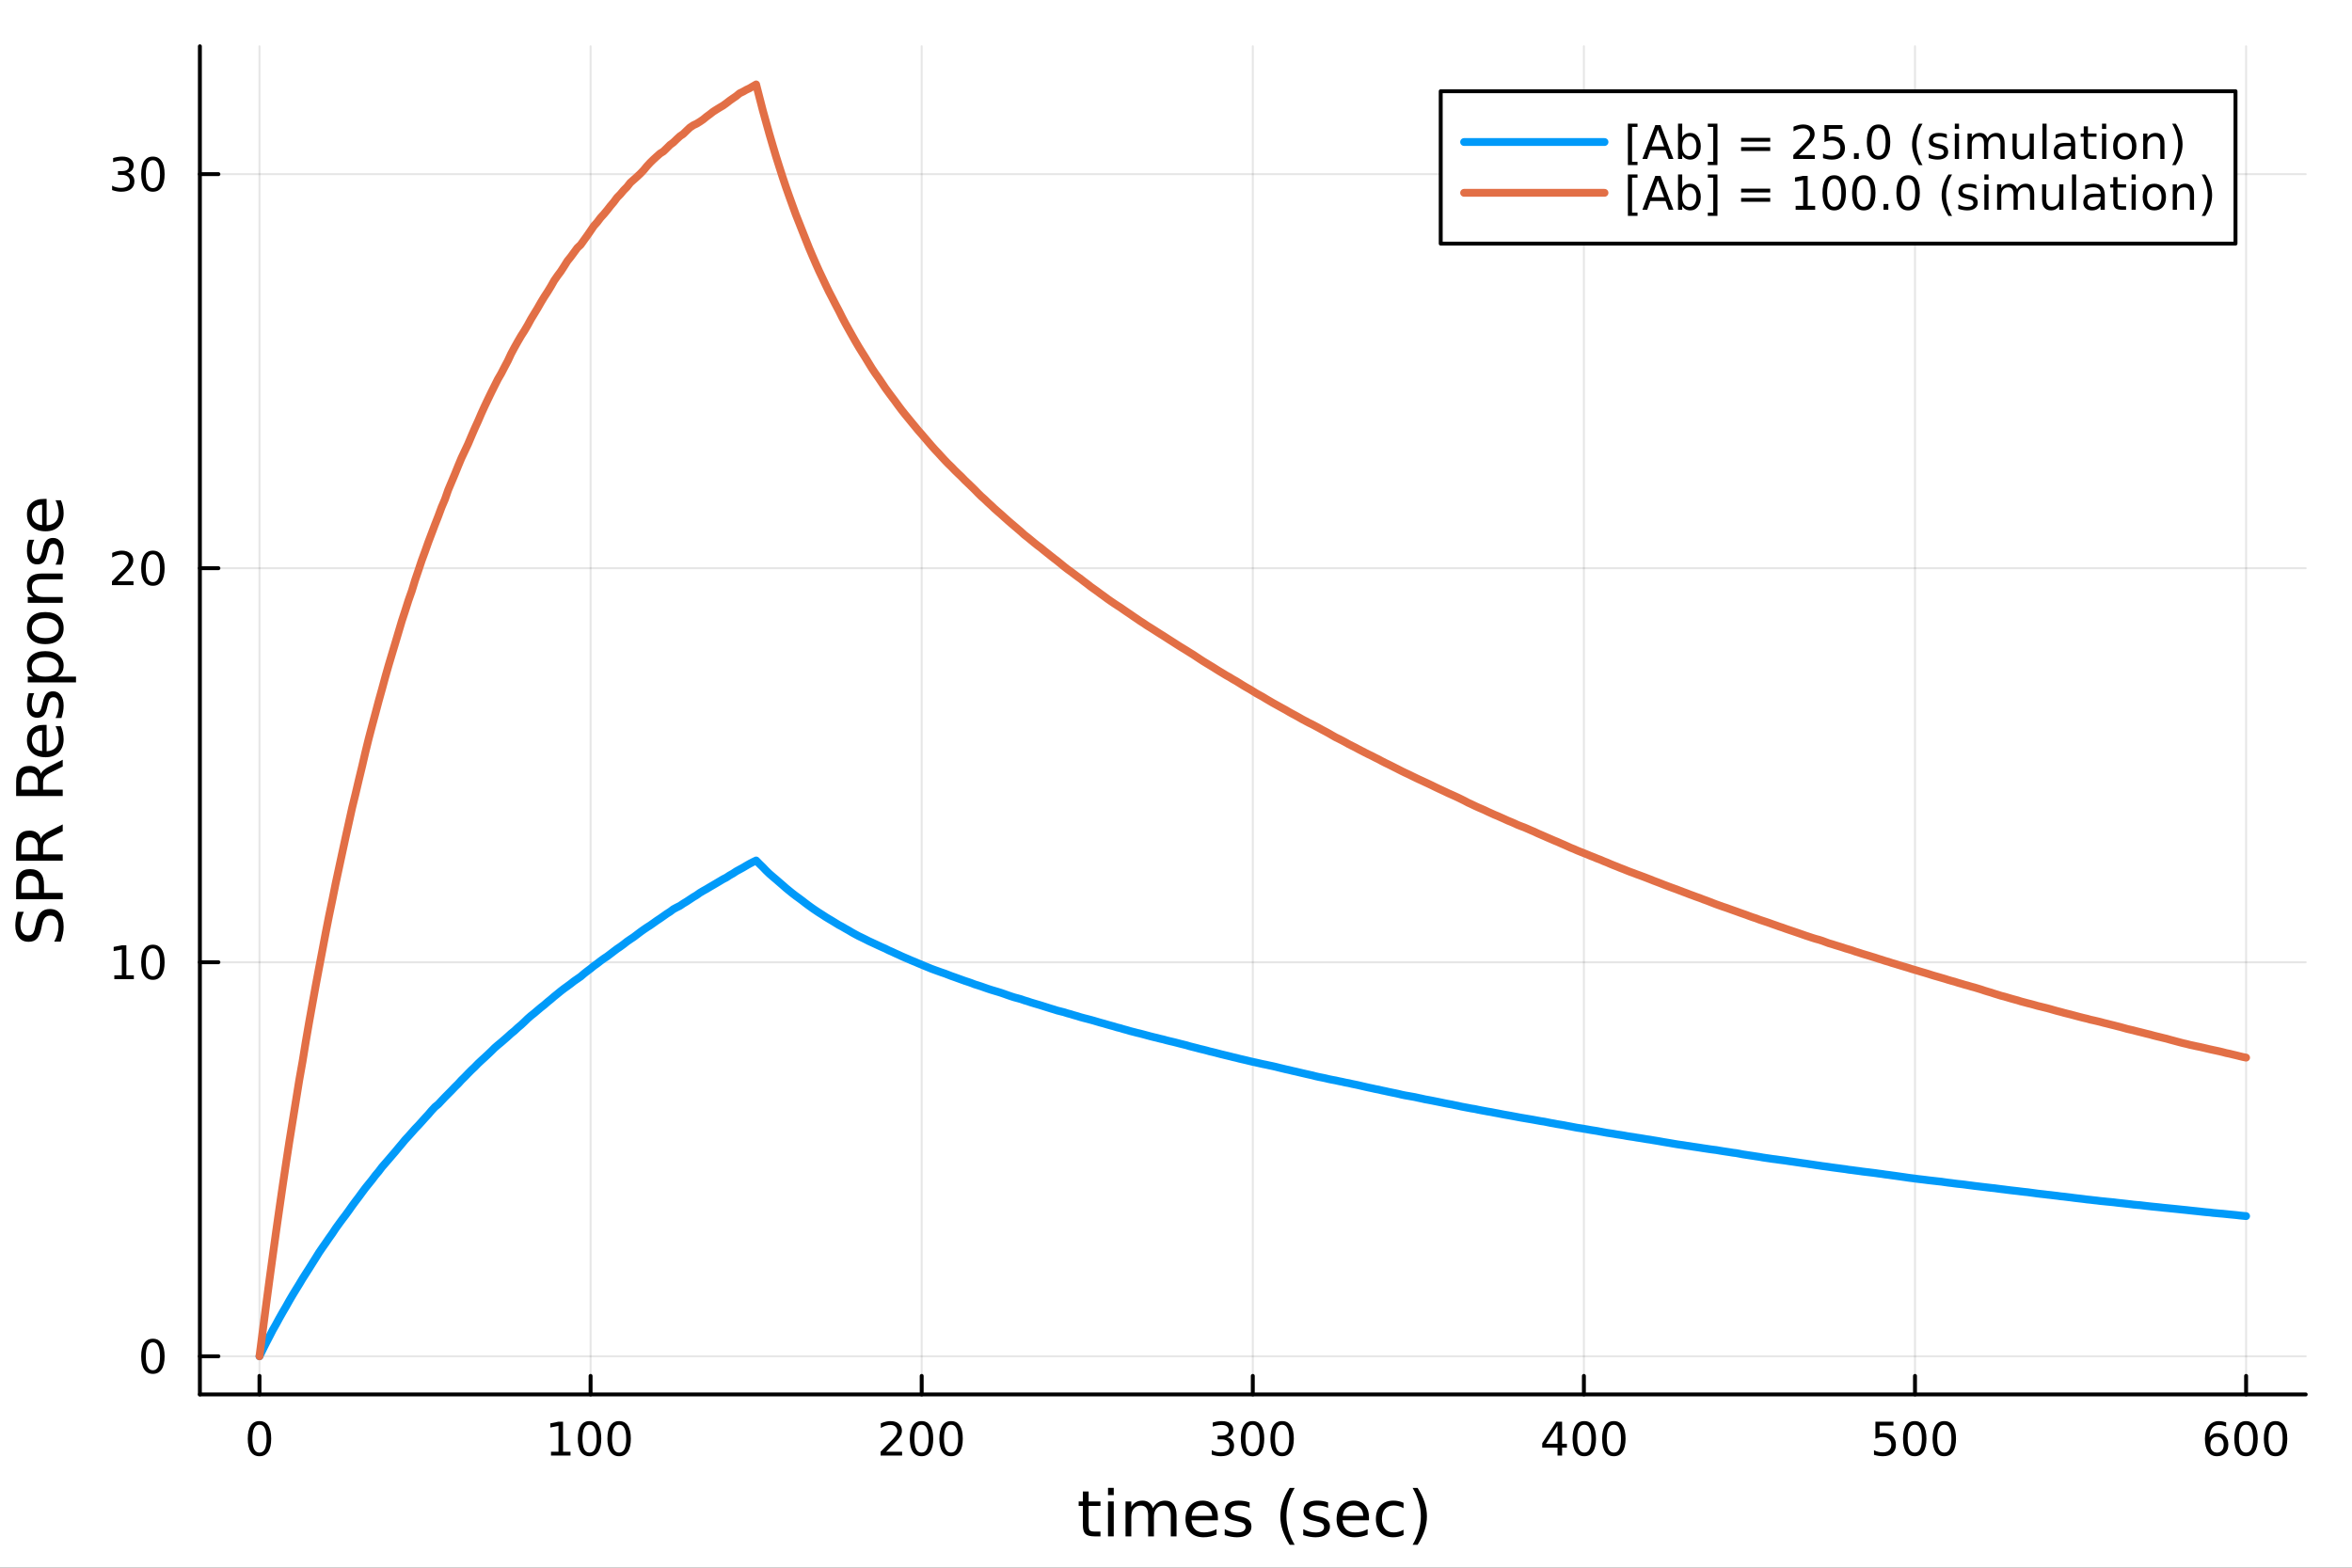 <?xml version="1.0" encoding="utf-8"?>
<svg xmlns="http://www.w3.org/2000/svg" xmlns:xlink="http://www.w3.org/1999/xlink" width="600" height="400" viewBox="0 0 2400 1600">
<rect x="0" y="0" width="2400" height="1600" fill="#333333" stroke="none"/>
<defs>
  <clipPath id="clip650">
    <rect x="0" y="0" width="2400" height="1600"/>
  </clipPath>
</defs>
<path clip-path="url(#clip650)" d="M0 1600 L2400 1600 L2400 0 L0 0  Z" fill="#ffffff" fill-rule="evenodd" fill-opacity="1"/>
<defs>
  <clipPath id="clip651">
    <rect x="480" y="0" width="1681" height="1600"/>
  </clipPath>
</defs>
<path clip-path="url(#clip650)" d="M203.964 1423.18 L2352.76 1423.18 L2352.76 47.244 L203.964 47.244  Z" fill="#ffffff" fill-rule="evenodd" fill-opacity="1"/>
<defs>
  <clipPath id="clip652">
    <rect x="203" y="47" width="2150" height="1377"/>
  </clipPath>
</defs>
<polyline clip-path="url(#clip652)" style="stroke:#000000; stroke-linecap:round; stroke-linejoin:round; stroke-width:2; stroke-opacity:0.1; fill:none" points="264.778,1423.18 264.778,47.244 "/>
<polyline clip-path="url(#clip652)" style="stroke:#000000; stroke-linecap:round; stroke-linejoin:round; stroke-width:2; stroke-opacity:0.1; fill:none" points="602.639,1423.18 602.639,47.244 "/>
<polyline clip-path="url(#clip652)" style="stroke:#000000; stroke-linecap:round; stroke-linejoin:round; stroke-width:2; stroke-opacity:0.1; fill:none" points="940.499,1423.18 940.499,47.244 "/>
<polyline clip-path="url(#clip652)" style="stroke:#000000; stroke-linecap:round; stroke-linejoin:round; stroke-width:2; stroke-opacity:0.1; fill:none" points="1278.36,1423.18 1278.36,47.244 "/>
<polyline clip-path="url(#clip652)" style="stroke:#000000; stroke-linecap:round; stroke-linejoin:round; stroke-width:2; stroke-opacity:0.1; fill:none" points="1616.22,1423.18 1616.22,47.244 "/>
<polyline clip-path="url(#clip652)" style="stroke:#000000; stroke-linecap:round; stroke-linejoin:round; stroke-width:2; stroke-opacity:0.1; fill:none" points="1954.08,1423.18 1954.08,47.244 "/>
<polyline clip-path="url(#clip652)" style="stroke:#000000; stroke-linecap:round; stroke-linejoin:round; stroke-width:2; stroke-opacity:0.1; fill:none" points="2291.94,1423.18 2291.94,47.244 "/>
<polyline clip-path="url(#clip652)" style="stroke:#000000; stroke-linecap:round; stroke-linejoin:round; stroke-width:2; stroke-opacity:0.1; fill:none" points="203.964,1384.24 2352.76,1384.24 "/>
<polyline clip-path="url(#clip652)" style="stroke:#000000; stroke-linecap:round; stroke-linejoin:round; stroke-width:2; stroke-opacity:0.1; fill:none" points="203.964,982.072 2352.76,982.072 "/>
<polyline clip-path="url(#clip652)" style="stroke:#000000; stroke-linecap:round; stroke-linejoin:round; stroke-width:2; stroke-opacity:0.1; fill:none" points="203.964,579.906 2352.76,579.906 "/>
<polyline clip-path="url(#clip652)" style="stroke:#000000; stroke-linecap:round; stroke-linejoin:round; stroke-width:2; stroke-opacity:0.1; fill:none" points="203.964,177.74 2352.76,177.74 "/>
<polyline clip-path="url(#clip650)" style="stroke:#000000; stroke-linecap:round; stroke-linejoin:round; stroke-width:4; stroke-opacity:1; fill:none" points="203.964,1423.18 2352.76,1423.18 "/>
<polyline clip-path="url(#clip650)" style="stroke:#000000; stroke-linecap:round; stroke-linejoin:round; stroke-width:4; stroke-opacity:1; fill:none" points="264.778,1423.18 264.778,1404.28 "/>
<polyline clip-path="url(#clip650)" style="stroke:#000000; stroke-linecap:round; stroke-linejoin:round; stroke-width:4; stroke-opacity:1; fill:none" points="602.639,1423.18 602.639,1404.28 "/>
<polyline clip-path="url(#clip650)" style="stroke:#000000; stroke-linecap:round; stroke-linejoin:round; stroke-width:4; stroke-opacity:1; fill:none" points="940.499,1423.18 940.499,1404.28 "/>
<polyline clip-path="url(#clip650)" style="stroke:#000000; stroke-linecap:round; stroke-linejoin:round; stroke-width:4; stroke-opacity:1; fill:none" points="1278.36,1423.18 1278.36,1404.28 "/>
<polyline clip-path="url(#clip650)" style="stroke:#000000; stroke-linecap:round; stroke-linejoin:round; stroke-width:4; stroke-opacity:1; fill:none" points="1616.22,1423.18 1616.22,1404.28 "/>
<polyline clip-path="url(#clip650)" style="stroke:#000000; stroke-linecap:round; stroke-linejoin:round; stroke-width:4; stroke-opacity:1; fill:none" points="1954.08,1423.18 1954.08,1404.28 "/>
<polyline clip-path="url(#clip650)" style="stroke:#000000; stroke-linecap:round; stroke-linejoin:round; stroke-width:4; stroke-opacity:1; fill:none" points="2291.94,1423.18 2291.94,1404.28 "/>
<path clip-path="url(#clip650)" d="M264.778 1454.1 Q261.167 1454.1 259.339 1457.66 Q257.533 1461.2 257.533 1468.33 Q257.533 1475.44 259.339 1479.01 Q261.167 1482.55 264.778 1482.55 Q268.413 1482.55 270.218 1479.01 Q272.047 1475.44 272.047 1468.33 Q272.047 1461.2 270.218 1457.66 Q268.413 1454.1 264.778 1454.1 M264.778 1450.39 Q270.589 1450.39 273.644 1455 Q276.723 1459.58 276.723 1468.33 Q276.723 1477.06 273.644 1481.67 Q270.589 1486.25 264.778 1486.25 Q258.968 1486.25 255.89 1481.67 Q252.834 1477.06 252.834 1468.33 Q252.834 1459.58 255.89 1455 Q258.968 1450.39 264.778 1450.39 Z" fill="#000000" fill-rule="nonzero" fill-opacity="1" /><path clip-path="url(#clip650)" d="M562.246 1481.64 L569.884 1481.64 L569.884 1455.28 L561.574 1456.95 L561.574 1452.69 L569.838 1451.02 L574.514 1451.02 L574.514 1481.64 L582.153 1481.64 L582.153 1485.58 L562.246 1485.58 L562.246 1481.64 Z" fill="#000000" fill-rule="nonzero" fill-opacity="1" /><path clip-path="url(#clip650)" d="M601.597 1454.1 Q597.986 1454.1 596.157 1457.66 Q594.352 1461.2 594.352 1468.33 Q594.352 1475.44 596.157 1479.01 Q597.986 1482.55 601.597 1482.55 Q605.231 1482.55 607.037 1479.01 Q608.866 1475.44 608.866 1468.33 Q608.866 1461.2 607.037 1457.66 Q605.231 1454.1 601.597 1454.1 M601.597 1450.39 Q607.407 1450.39 610.463 1455 Q613.542 1459.58 613.542 1468.33 Q613.542 1477.06 610.463 1481.67 Q607.407 1486.25 601.597 1486.25 Q595.787 1486.25 592.708 1481.67 Q589.653 1477.06 589.653 1468.33 Q589.653 1459.58 592.708 1455 Q595.787 1450.39 601.597 1450.39 Z" fill="#000000" fill-rule="nonzero" fill-opacity="1" /><path clip-path="url(#clip650)" d="M631.759 1454.1 Q628.148 1454.1 626.319 1457.66 Q624.514 1461.2 624.514 1468.33 Q624.514 1475.44 626.319 1479.01 Q628.148 1482.55 631.759 1482.55 Q635.393 1482.55 637.199 1479.01 Q639.028 1475.44 639.028 1468.33 Q639.028 1461.2 637.199 1457.66 Q635.393 1454.1 631.759 1454.1 M631.759 1450.39 Q637.569 1450.39 640.625 1455 Q643.703 1459.58 643.703 1468.33 Q643.703 1477.06 640.625 1481.67 Q637.569 1486.25 631.759 1486.25 Q625.949 1486.25 622.87 1481.67 Q619.815 1477.06 619.815 1468.33 Q619.815 1459.58 622.87 1455 Q625.949 1450.39 631.759 1450.39 Z" fill="#000000" fill-rule="nonzero" fill-opacity="1" /><path clip-path="url(#clip650)" d="M904.192 1481.64 L920.511 1481.64 L920.511 1485.58 L898.567 1485.58 L898.567 1481.64 Q901.229 1478.89 905.812 1474.26 Q910.418 1469.61 911.599 1468.27 Q913.844 1465.74 914.724 1464.01 Q915.627 1462.25 915.627 1460.56 Q915.627 1457.8 913.682 1456.07 Q911.761 1454.33 908.659 1454.33 Q906.46 1454.33 904.006 1455.09 Q901.576 1455.86 898.798 1457.41 L898.798 1452.69 Q901.622 1451.55 904.076 1450.97 Q906.53 1450.39 908.567 1450.39 Q913.937 1450.39 917.131 1453.08 Q920.326 1455.77 920.326 1460.26 Q920.326 1462.39 919.516 1464.31 Q918.729 1466.2 916.622 1468.8 Q916.043 1469.47 912.942 1472.69 Q909.84 1475.88 904.192 1481.64 Z" fill="#000000" fill-rule="nonzero" fill-opacity="1" /><path clip-path="url(#clip650)" d="M940.326 1454.1 Q936.715 1454.1 934.886 1457.66 Q933.08 1461.2 933.08 1468.33 Q933.08 1475.44 934.886 1479.01 Q936.715 1482.55 940.326 1482.55 Q943.96 1482.55 945.765 1479.01 Q947.594 1475.44 947.594 1468.33 Q947.594 1461.2 945.765 1457.66 Q943.96 1454.1 940.326 1454.1 M940.326 1450.39 Q946.136 1450.39 949.191 1455 Q952.27 1459.58 952.27 1468.33 Q952.27 1477.06 949.191 1481.67 Q946.136 1486.25 940.326 1486.25 Q934.516 1486.25 931.437 1481.67 Q928.381 1477.06 928.381 1468.33 Q928.381 1459.58 931.437 1455 Q934.516 1450.39 940.326 1450.39 Z" fill="#000000" fill-rule="nonzero" fill-opacity="1" /><path clip-path="url(#clip650)" d="M970.488 1454.1 Q966.876 1454.1 965.048 1457.66 Q963.242 1461.2 963.242 1468.33 Q963.242 1475.44 965.048 1479.01 Q966.876 1482.55 970.488 1482.55 Q974.122 1482.55 975.927 1479.01 Q977.756 1475.44 977.756 1468.33 Q977.756 1461.2 975.927 1457.66 Q974.122 1454.1 970.488 1454.1 M970.488 1450.39 Q976.298 1450.39 979.353 1455 Q982.432 1459.58 982.432 1468.33 Q982.432 1477.06 979.353 1481.67 Q976.298 1486.25 970.488 1486.25 Q964.677 1486.25 961.599 1481.67 Q958.543 1477.06 958.543 1468.33 Q958.543 1459.58 961.599 1455 Q964.677 1450.39 970.488 1450.39 Z" fill="#000000" fill-rule="nonzero" fill-opacity="1" /><path clip-path="url(#clip650)" d="M1252.12 1466.95 Q1255.48 1467.66 1257.35 1469.93 Q1259.25 1472.2 1259.25 1475.53 Q1259.25 1480.65 1255.73 1483.45 Q1252.21 1486.25 1245.73 1486.25 Q1243.56 1486.25 1241.24 1485.81 Q1238.95 1485.39 1236.5 1484.54 L1236.5 1480.02 Q1238.44 1481.16 1240.76 1481.74 Q1243.07 1482.32 1245.59 1482.32 Q1249.99 1482.32 1252.28 1480.58 Q1254.6 1478.84 1254.6 1475.53 Q1254.6 1472.48 1252.45 1470.77 Q1250.32 1469.03 1246.5 1469.03 L1242.47 1469.03 L1242.47 1465.19 L1246.68 1465.19 Q1250.13 1465.19 1251.96 1463.82 Q1253.79 1462.43 1253.79 1459.84 Q1253.79 1457.18 1251.89 1455.77 Q1250.01 1454.33 1246.5 1454.33 Q1244.58 1454.33 1242.38 1454.75 Q1240.18 1455.16 1237.54 1456.04 L1237.54 1451.88 Q1240.2 1451.14 1242.52 1450.77 Q1244.85 1450.39 1246.91 1450.39 Q1252.24 1450.39 1255.34 1452.83 Q1258.44 1455.23 1258.44 1459.35 Q1258.44 1462.22 1256.8 1464.21 Q1255.15 1466.18 1252.12 1466.95 Z" fill="#000000" fill-rule="nonzero" fill-opacity="1" /><path clip-path="url(#clip650)" d="M1278.12 1454.1 Q1274.51 1454.1 1272.68 1457.66 Q1270.87 1461.2 1270.87 1468.33 Q1270.87 1475.44 1272.68 1479.01 Q1274.51 1482.55 1278.12 1482.55 Q1281.75 1482.55 1283.56 1479.01 Q1285.39 1475.44 1285.39 1468.33 Q1285.39 1461.2 1283.56 1457.66 Q1281.75 1454.1 1278.12 1454.1 M1278.12 1450.39 Q1283.93 1450.39 1286.98 1455 Q1290.06 1459.58 1290.06 1468.33 Q1290.06 1477.06 1286.98 1481.67 Q1283.93 1486.25 1278.12 1486.25 Q1272.31 1486.25 1269.23 1481.67 Q1266.17 1477.06 1266.17 1468.33 Q1266.17 1459.58 1269.23 1455 Q1272.31 1450.39 1278.12 1450.39 Z" fill="#000000" fill-rule="nonzero" fill-opacity="1" /><path clip-path="url(#clip650)" d="M1308.28 1454.1 Q1304.67 1454.1 1302.84 1457.66 Q1301.03 1461.2 1301.03 1468.33 Q1301.03 1475.44 1302.84 1479.01 Q1304.67 1482.55 1308.28 1482.55 Q1311.91 1482.55 1313.72 1479.01 Q1315.55 1475.44 1315.55 1468.33 Q1315.55 1461.2 1313.72 1457.66 Q1311.91 1454.1 1308.28 1454.1 M1308.28 1450.39 Q1314.09 1450.39 1317.14 1455 Q1320.22 1459.58 1320.22 1468.33 Q1320.22 1477.06 1317.14 1481.67 Q1314.09 1486.25 1308.28 1486.25 Q1302.47 1486.25 1299.39 1481.67 Q1296.33 1477.06 1296.33 1468.33 Q1296.33 1459.58 1299.39 1455 Q1302.47 1450.39 1308.28 1450.39 Z" fill="#000000" fill-rule="nonzero" fill-opacity="1" /><path clip-path="url(#clip650)" d="M1589.31 1455.09 L1577.51 1473.54 L1589.31 1473.54 L1589.31 1455.09 M1588.08 1451.02 L1593.96 1451.02 L1593.96 1473.54 L1598.89 1473.54 L1598.89 1477.43 L1593.96 1477.43 L1593.96 1485.58 L1589.31 1485.58 L1589.31 1477.43 L1573.71 1477.43 L1573.71 1472.92 L1588.08 1451.02 Z" fill="#000000" fill-rule="nonzero" fill-opacity="1" /><path clip-path="url(#clip650)" d="M1616.63 1454.1 Q1613.01 1454.1 1611.19 1457.66 Q1609.38 1461.2 1609.38 1468.33 Q1609.38 1475.44 1611.19 1479.01 Q1613.01 1482.55 1616.63 1482.55 Q1620.26 1482.55 1622.07 1479.01 Q1623.89 1475.44 1623.89 1468.33 Q1623.89 1461.2 1622.07 1457.66 Q1620.26 1454.1 1616.63 1454.1 M1616.63 1450.39 Q1622.44 1450.39 1625.49 1455 Q1628.57 1459.58 1628.57 1468.33 Q1628.57 1477.06 1625.49 1481.67 Q1622.44 1486.25 1616.63 1486.25 Q1610.82 1486.25 1607.74 1481.67 Q1604.68 1477.06 1604.68 1468.33 Q1604.68 1459.58 1607.74 1455 Q1610.82 1450.39 1616.63 1450.39 Z" fill="#000000" fill-rule="nonzero" fill-opacity="1" /><path clip-path="url(#clip650)" d="M1646.79 1454.1 Q1643.18 1454.1 1641.35 1457.66 Q1639.54 1461.2 1639.54 1468.33 Q1639.54 1475.44 1641.35 1479.01 Q1643.18 1482.55 1646.79 1482.55 Q1650.42 1482.55 1652.23 1479.01 Q1654.06 1475.44 1654.06 1468.33 Q1654.06 1461.2 1652.23 1457.66 Q1650.42 1454.1 1646.79 1454.1 M1646.79 1450.39 Q1652.6 1450.39 1655.65 1455 Q1658.73 1459.58 1658.73 1468.33 Q1658.73 1477.06 1655.65 1481.67 Q1652.6 1486.25 1646.79 1486.25 Q1640.98 1486.25 1637.9 1481.67 Q1634.84 1477.06 1634.84 1468.33 Q1634.84 1459.58 1637.9 1455 Q1640.98 1450.39 1646.79 1450.39 Z" fill="#000000" fill-rule="nonzero" fill-opacity="1" /><path clip-path="url(#clip650)" d="M1913.7 1451.02 L1932.06 1451.02 L1932.06 1454.96 L1917.98 1454.96 L1917.98 1463.43 Q1919 1463.08 1920.02 1462.92 Q1921.04 1462.73 1922.06 1462.73 Q1927.84 1462.73 1931.22 1465.9 Q1934.6 1469.08 1934.6 1474.49 Q1934.6 1480.07 1931.13 1483.17 Q1927.66 1486.25 1921.34 1486.25 Q1919.16 1486.25 1916.89 1485.88 Q1914.65 1485.51 1912.24 1484.77 L1912.24 1480.07 Q1914.32 1481.2 1916.55 1481.76 Q1918.77 1482.32 1921.25 1482.32 Q1925.25 1482.32 1927.59 1480.21 Q1929.93 1478.1 1929.93 1474.49 Q1929.93 1470.88 1927.59 1468.77 Q1925.25 1466.67 1921.25 1466.67 Q1919.37 1466.67 1917.5 1467.08 Q1915.64 1467.5 1913.7 1468.38 L1913.7 1451.02 Z" fill="#000000" fill-rule="nonzero" fill-opacity="1" /><path clip-path="url(#clip650)" d="M1953.81 1454.1 Q1950.2 1454.1 1948.37 1457.66 Q1946.57 1461.2 1946.57 1468.33 Q1946.57 1475.44 1948.37 1479.01 Q1950.2 1482.55 1953.81 1482.55 Q1957.45 1482.55 1959.25 1479.01 Q1961.08 1475.44 1961.08 1468.33 Q1961.08 1461.2 1959.25 1457.66 Q1957.45 1454.1 1953.81 1454.1 M1953.81 1450.39 Q1959.62 1450.39 1962.68 1455 Q1965.76 1459.58 1965.76 1468.33 Q1965.76 1477.06 1962.68 1481.67 Q1959.62 1486.25 1953.81 1486.25 Q1948 1486.25 1944.93 1481.67 Q1941.87 1477.06 1941.87 1468.33 Q1941.87 1459.58 1944.93 1455 Q1948 1450.39 1953.81 1450.39 Z" fill="#000000" fill-rule="nonzero" fill-opacity="1" /><path clip-path="url(#clip650)" d="M1983.98 1454.1 Q1980.37 1454.1 1978.54 1457.66 Q1976.73 1461.2 1976.73 1468.33 Q1976.73 1475.44 1978.54 1479.01 Q1980.37 1482.55 1983.98 1482.55 Q1987.61 1482.55 1989.42 1479.01 Q1991.24 1475.44 1991.24 1468.33 Q1991.24 1461.2 1989.42 1457.66 Q1987.61 1454.1 1983.98 1454.1 M1983.98 1450.39 Q1989.79 1450.39 1992.84 1455 Q1995.92 1459.58 1995.92 1468.33 Q1995.92 1477.06 1992.84 1481.67 Q1989.79 1486.25 1983.98 1486.25 Q1978.17 1486.25 1975.09 1481.67 Q1972.03 1477.06 1972.03 1468.33 Q1972.03 1459.58 1975.09 1455 Q1978.17 1450.39 1983.98 1450.39 Z" fill="#000000" fill-rule="nonzero" fill-opacity="1" /><path clip-path="url(#clip650)" d="M2262.27 1466.44 Q2259.12 1466.44 2257.27 1468.59 Q2255.44 1470.74 2255.44 1474.49 Q2255.44 1478.22 2257.27 1480.39 Q2259.12 1482.55 2262.27 1482.55 Q2265.41 1482.55 2267.24 1480.39 Q2269.09 1478.22 2269.09 1474.49 Q2269.09 1470.74 2267.24 1468.59 Q2265.41 1466.44 2262.27 1466.44 M2271.55 1451.78 L2271.55 1456.04 Q2269.79 1455.21 2267.98 1454.77 Q2266.2 1454.33 2264.44 1454.33 Q2259.81 1454.33 2257.36 1457.45 Q2254.93 1460.58 2254.58 1466.9 Q2255.95 1464.89 2258.01 1463.82 Q2260.07 1462.73 2262.54 1462.73 Q2267.75 1462.73 2270.76 1465.9 Q2273.79 1469.05 2273.79 1474.49 Q2273.79 1479.82 2270.64 1483.03 Q2267.5 1486.25 2262.27 1486.25 Q2256.27 1486.25 2253.1 1481.67 Q2249.93 1477.06 2249.93 1468.33 Q2249.93 1460.14 2253.82 1455.28 Q2257.71 1450.39 2264.26 1450.39 Q2266.02 1450.39 2267.8 1450.74 Q2269.6 1451.09 2271.55 1451.78 Z" fill="#000000" fill-rule="nonzero" fill-opacity="1" /><path clip-path="url(#clip650)" d="M2291.85 1454.1 Q2288.24 1454.1 2286.41 1457.66 Q2284.6 1461.2 2284.6 1468.33 Q2284.6 1475.44 2286.41 1479.01 Q2288.24 1482.55 2291.85 1482.55 Q2295.48 1482.55 2297.29 1479.01 Q2299.12 1475.44 2299.12 1468.33 Q2299.12 1461.2 2297.29 1457.66 Q2295.48 1454.1 2291.85 1454.1 M2291.85 1450.39 Q2297.66 1450.39 2300.71 1455 Q2303.79 1459.58 2303.79 1468.33 Q2303.79 1477.06 2300.71 1481.67 Q2297.66 1486.25 2291.85 1486.25 Q2286.04 1486.25 2282.96 1481.67 Q2279.9 1477.06 2279.9 1468.33 Q2279.9 1459.58 2282.96 1455 Q2286.04 1450.39 2291.85 1450.39 Z" fill="#000000" fill-rule="nonzero" fill-opacity="1" /><path clip-path="url(#clip650)" d="M2322.01 1454.1 Q2318.4 1454.1 2316.57 1457.66 Q2314.76 1461.2 2314.76 1468.33 Q2314.76 1475.44 2316.57 1479.01 Q2318.4 1482.55 2322.01 1482.55 Q2325.64 1482.55 2327.45 1479.01 Q2329.28 1475.44 2329.28 1468.33 Q2329.28 1461.2 2327.45 1457.66 Q2325.64 1454.1 2322.01 1454.1 M2322.01 1450.39 Q2327.82 1450.39 2330.88 1455 Q2333.95 1459.58 2333.95 1468.33 Q2333.95 1477.06 2330.88 1481.67 Q2327.82 1486.25 2322.01 1486.25 Q2316.2 1486.25 2313.12 1481.67 Q2310.07 1477.06 2310.07 1468.33 Q2310.07 1459.58 2313.12 1455 Q2316.2 1450.39 2322.01 1450.39 Z" fill="#000000" fill-rule="nonzero" fill-opacity="1" /><path clip-path="url(#clip650)" d="M1110.86 1522.27 L1110.86 1532.4 L1122.93 1532.4 L1122.93 1536.95 L1110.86 1536.95 L1110.86 1556.3 Q1110.86 1560.66 1112.04 1561.9 Q1113.25 1563.14 1116.91 1563.14 L1122.93 1563.14 L1122.93 1568.04 L1116.91 1568.04 Q1110.13 1568.04 1107.55 1565.53 Q1104.97 1562.98 1104.97 1556.3 L1104.97 1536.95 L1100.68 1536.95 L1100.68 1532.4 L1104.97 1532.4 L1104.97 1522.27 L1110.86 1522.27 Z" fill="#000000" fill-rule="nonzero" fill-opacity="1" /><path clip-path="url(#clip650)" d="M1130.63 1532.4 L1136.48 1532.4 L1136.48 1568.04 L1130.63 1568.04 L1130.63 1532.4 M1130.63 1518.52 L1136.48 1518.52 L1136.48 1525.93 L1130.63 1525.93 L1130.63 1518.52 Z" fill="#000000" fill-rule="nonzero" fill-opacity="1" /><path clip-path="url(#clip650)" d="M1176.49 1539.24 Q1178.69 1535.29 1181.74 1533.41 Q1184.8 1531.54 1188.94 1531.54 Q1194.51 1531.54 1197.53 1535.45 Q1200.55 1539.33 1200.55 1546.53 L1200.55 1568.04 L1194.67 1568.04 L1194.67 1546.72 Q1194.67 1541.59 1192.85 1539.11 Q1191.04 1536.63 1187.31 1536.63 Q1182.76 1536.63 1180.12 1539.65 Q1177.48 1542.68 1177.48 1547.9 L1177.48 1568.04 L1171.59 1568.04 L1171.59 1546.72 Q1171.59 1541.56 1169.78 1539.11 Q1167.96 1536.63 1164.17 1536.63 Q1159.69 1536.63 1157.05 1539.68 Q1154.4 1542.71 1154.4 1547.9 L1154.4 1568.04 L1148.52 1568.04 L1148.52 1532.4 L1154.4 1532.4 L1154.4 1537.93 Q1156.41 1534.66 1159.21 1533.1 Q1162.01 1531.54 1165.86 1531.54 Q1169.74 1531.54 1172.45 1533.51 Q1175.19 1535.48 1176.49 1539.24 Z" fill="#000000" fill-rule="nonzero" fill-opacity="1" /><path clip-path="url(#clip650)" d="M1242.73 1548.76 L1242.73 1551.62 L1215.8 1551.62 Q1216.18 1557.67 1219.43 1560.85 Q1222.71 1564 1228.53 1564 Q1231.91 1564 1235.06 1563.17 Q1238.24 1562.35 1241.36 1560.69 L1241.36 1566.23 Q1238.21 1567.57 1234.9 1568.27 Q1231.59 1568.97 1228.18 1568.97 Q1219.65 1568.97 1214.65 1564 Q1209.69 1559.04 1209.69 1550.57 Q1209.69 1541.82 1214.4 1536.69 Q1219.14 1531.54 1227.16 1531.54 Q1234.36 1531.54 1238.53 1536.18 Q1242.73 1540.8 1242.73 1548.76 M1236.87 1547.04 Q1236.81 1542.23 1234.17 1539.37 Q1231.56 1536.5 1227.23 1536.5 Q1222.33 1536.5 1219.37 1539.27 Q1216.44 1542.04 1215.99 1547.07 L1236.87 1547.04 Z" fill="#000000" fill-rule="nonzero" fill-opacity="1" /><path clip-path="url(#clip650)" d="M1275.07 1533.45 L1275.07 1538.98 Q1272.58 1537.71 1269.91 1537.07 Q1267.24 1536.44 1264.37 1536.44 Q1260.01 1536.44 1257.81 1537.77 Q1255.65 1539.11 1255.65 1541.79 Q1255.65 1543.82 1257.21 1545 Q1258.77 1546.15 1263.48 1547.2 L1265.49 1547.64 Q1271.72 1548.98 1274.33 1551.43 Q1276.98 1553.85 1276.98 1558.21 Q1276.98 1563.17 1273.03 1566.07 Q1269.11 1568.97 1262.24 1568.97 Q1259.37 1568.97 1256.25 1568.39 Q1253.17 1567.85 1249.73 1566.74 L1249.73 1560.69 Q1252.98 1562.38 1256.13 1563.24 Q1259.28 1564.07 1262.37 1564.07 Q1266.5 1564.07 1268.73 1562.66 Q1270.96 1561.23 1270.96 1558.65 Q1270.96 1556.27 1269.34 1554.99 Q1267.74 1553.72 1262.3 1552.54 L1260.27 1552.07 Q1254.82 1550.92 1252.4 1548.56 Q1249.98 1546.18 1249.98 1542.04 Q1249.98 1537.01 1253.55 1534.27 Q1257.11 1531.54 1263.67 1531.54 Q1266.92 1531.54 1269.78 1532.01 Q1272.65 1532.49 1275.07 1533.45 Z" fill="#000000" fill-rule="nonzero" fill-opacity="1" /><path clip-path="url(#clip650)" d="M1321.09 1518.58 Q1316.82 1525.9 1314.76 1533.06 Q1312.69 1540.23 1312.69 1547.58 Q1312.69 1554.93 1314.76 1562.16 Q1316.86 1569.35 1321.09 1576.64 L1316 1576.64 Q1311.22 1569.16 1308.84 1561.93 Q1306.48 1554.71 1306.48 1547.58 Q1306.48 1540.48 1308.84 1533.29 Q1311.19 1526.09 1316 1518.58 L1321.09 1518.58 Z" fill="#000000" fill-rule="nonzero" fill-opacity="1" /><path clip-path="url(#clip650)" d="M1355.18 1533.45 L1355.18 1538.98 Q1352.7 1537.71 1350.02 1537.07 Q1347.35 1536.44 1344.48 1536.44 Q1340.12 1536.44 1337.93 1537.77 Q1335.76 1539.11 1335.76 1541.79 Q1335.76 1543.82 1337.32 1545 Q1338.88 1546.15 1343.59 1547.2 L1345.6 1547.64 Q1351.84 1548.98 1354.45 1551.43 Q1357.09 1553.85 1357.09 1558.21 Q1357.09 1563.17 1353.14 1566.07 Q1349.23 1568.97 1342.35 1568.97 Q1339.49 1568.97 1336.37 1568.39 Q1333.28 1567.85 1329.84 1566.74 L1329.84 1560.69 Q1333.09 1562.38 1336.24 1563.24 Q1339.39 1564.07 1342.48 1564.07 Q1346.62 1564.07 1348.84 1562.66 Q1351.07 1561.23 1351.07 1558.65 Q1351.07 1556.27 1349.45 1554.99 Q1347.86 1553.72 1342.41 1552.54 L1340.38 1552.07 Q1334.93 1550.92 1332.52 1548.56 Q1330.1 1546.18 1330.1 1542.04 Q1330.1 1537.01 1333.66 1534.27 Q1337.23 1531.54 1343.78 1531.54 Q1347.03 1531.54 1349.89 1532.01 Q1352.76 1532.49 1355.18 1533.45 Z" fill="#000000" fill-rule="nonzero" fill-opacity="1" /><path clip-path="url(#clip650)" d="M1396.91 1548.76 L1396.91 1551.62 L1369.98 1551.62 Q1370.36 1557.67 1373.61 1560.85 Q1376.88 1564 1382.71 1564 Q1386.08 1564 1389.23 1563.17 Q1392.42 1562.35 1395.54 1560.69 L1395.54 1566.23 Q1392.39 1567.57 1389.08 1568.27 Q1385.77 1568.97 1382.36 1568.97 Q1373.83 1568.97 1368.83 1564 Q1363.87 1559.04 1363.87 1550.57 Q1363.87 1541.82 1368.58 1536.69 Q1373.32 1531.54 1381.34 1531.54 Q1388.53 1531.54 1392.7 1536.18 Q1396.91 1540.8 1396.91 1548.76 M1391.05 1547.04 Q1390.99 1542.23 1388.34 1539.37 Q1385.73 1536.5 1381.4 1536.5 Q1376.5 1536.5 1373.54 1539.27 Q1370.61 1542.04 1370.17 1547.07 L1391.05 1547.04 Z" fill="#000000" fill-rule="nonzero" fill-opacity="1" /><path clip-path="url(#clip650)" d="M1432.17 1533.76 L1432.17 1539.24 Q1429.69 1537.87 1427.17 1537.2 Q1424.69 1536.5 1422.15 1536.5 Q1416.45 1536.5 1413.3 1540.13 Q1410.15 1543.73 1410.15 1550.25 Q1410.15 1556.78 1413.3 1560.4 Q1416.45 1564 1422.15 1564 Q1424.69 1564 1427.17 1563.33 Q1429.69 1562.63 1432.17 1561.26 L1432.17 1566.68 Q1429.72 1567.82 1427.08 1568.39 Q1424.47 1568.97 1421.51 1568.97 Q1413.46 1568.97 1408.71 1563.91 Q1403.97 1558.85 1403.97 1550.25 Q1403.97 1541.53 1408.75 1536.53 Q1413.55 1531.54 1421.89 1531.54 Q1424.6 1531.54 1427.17 1532.11 Q1429.75 1532.65 1432.17 1533.76 Z" fill="#000000" fill-rule="nonzero" fill-opacity="1" /><path clip-path="url(#clip650)" d="M1441.43 1518.58 L1446.53 1518.58 Q1451.3 1526.09 1453.66 1533.29 Q1456.04 1540.48 1456.04 1547.58 Q1456.04 1554.71 1453.66 1561.93 Q1451.3 1569.16 1446.53 1576.64 L1441.43 1576.64 Q1445.67 1569.35 1447.74 1562.16 Q1449.84 1554.93 1449.84 1547.58 Q1449.84 1540.23 1447.74 1533.06 Q1445.67 1525.9 1441.43 1518.58 Z" fill="#000000" fill-rule="nonzero" fill-opacity="1" /><polyline clip-path="url(#clip650)" style="stroke:#000000; stroke-linecap:round; stroke-linejoin:round; stroke-width:4; stroke-opacity:1; fill:none" points="203.964,1423.18 203.964,47.244 "/>
<polyline clip-path="url(#clip650)" style="stroke:#000000; stroke-linecap:round; stroke-linejoin:round; stroke-width:4; stroke-opacity:1; fill:none" points="203.964,1384.24 222.861,1384.24 "/>
<polyline clip-path="url(#clip650)" style="stroke:#000000; stroke-linecap:round; stroke-linejoin:round; stroke-width:4; stroke-opacity:1; fill:none" points="203.964,982.072 222.861,982.072 "/>
<polyline clip-path="url(#clip650)" style="stroke:#000000; stroke-linecap:round; stroke-linejoin:round; stroke-width:4; stroke-opacity:1; fill:none" points="203.964,579.906 222.861,579.906 "/>
<polyline clip-path="url(#clip650)" style="stroke:#000000; stroke-linecap:round; stroke-linejoin:round; stroke-width:4; stroke-opacity:1; fill:none" points="203.964,177.74 222.861,177.74 "/>
<path clip-path="url(#clip650)" d="M156.019 1370.04 Q152.408 1370.04 150.579 1373.6 Q148.774 1377.14 148.774 1384.27 Q148.774 1391.38 150.579 1394.94 Q152.408 1398.49 156.019 1398.49 Q159.653 1398.49 161.459 1394.94 Q163.288 1391.38 163.288 1384.27 Q163.288 1377.14 161.459 1373.6 Q159.653 1370.04 156.019 1370.04 M156.019 1366.33 Q161.829 1366.33 164.885 1370.94 Q167.964 1375.52 167.964 1384.27 Q167.964 1393 164.885 1397.61 Q161.829 1402.19 156.019 1402.19 Q150.209 1402.19 147.13 1397.61 Q144.075 1393 144.075 1384.27 Q144.075 1375.52 147.13 1370.94 Q150.209 1366.33 156.019 1366.33 Z" fill="#000000" fill-rule="nonzero" fill-opacity="1" /><path clip-path="url(#clip650)" d="M116.668 995.417 L124.306 995.417 L124.306 969.051 L115.996 970.718 L115.996 966.459 L124.26 964.792 L128.936 964.792 L128.936 995.417 L136.575 995.417 L136.575 999.352 L116.668 999.352 L116.668 995.417 Z" fill="#000000" fill-rule="nonzero" fill-opacity="1" /><path clip-path="url(#clip650)" d="M156.019 967.871 Q152.408 967.871 150.579 971.436 Q148.774 974.977 148.774 982.107 Q148.774 989.213 150.579 992.778 Q152.408 996.32 156.019 996.32 Q159.653 996.32 161.459 992.778 Q163.288 989.213 163.288 982.107 Q163.288 974.977 161.459 971.436 Q159.653 967.871 156.019 967.871 M156.019 964.167 Q161.829 964.167 164.885 968.774 Q167.964 973.357 167.964 982.107 Q167.964 990.834 164.885 995.44 Q161.829 1000.02 156.019 1000.02 Q150.209 1000.02 147.13 995.44 Q144.075 990.834 144.075 982.107 Q144.075 973.357 147.13 968.774 Q150.209 964.167 156.019 964.167 Z" fill="#000000" fill-rule="nonzero" fill-opacity="1" /><path clip-path="url(#clip650)" d="M119.885 593.251 L136.204 593.251 L136.204 597.186 L114.26 597.186 L114.26 593.251 Q116.922 590.496 121.505 585.867 Q126.112 581.214 127.292 579.871 Q129.538 577.348 130.417 575.612 Q131.32 573.853 131.32 572.163 Q131.32 569.409 129.376 567.672 Q127.455 565.936 124.353 565.936 Q122.154 565.936 119.7 566.7 Q117.269 567.464 114.492 569.015 L114.492 564.293 Q117.316 563.159 119.769 562.58 Q122.223 562.001 124.26 562.001 Q129.63 562.001 132.825 564.686 Q136.019 567.372 136.019 571.862 Q136.019 573.992 135.209 575.913 Q134.422 577.811 132.316 580.404 Q131.737 581.075 128.635 584.293 Q125.533 587.487 119.885 593.251 Z" fill="#000000" fill-rule="nonzero" fill-opacity="1" /><path clip-path="url(#clip650)" d="M156.019 565.705 Q152.408 565.705 150.579 569.27 Q148.774 572.811 148.774 579.941 Q148.774 587.047 150.579 590.612 Q152.408 594.154 156.019 594.154 Q159.653 594.154 161.459 590.612 Q163.288 587.047 163.288 579.941 Q163.288 572.811 161.459 569.27 Q159.653 565.705 156.019 565.705 M156.019 562.001 Q161.829 562.001 164.885 566.608 Q167.964 571.191 167.964 579.941 Q167.964 588.668 164.885 593.274 Q161.829 597.857 156.019 597.857 Q150.209 597.857 147.13 593.274 Q144.075 588.668 144.075 579.941 Q144.075 571.191 147.13 566.608 Q150.209 562.001 156.019 562.001 Z" fill="#000000" fill-rule="nonzero" fill-opacity="1" /><path clip-path="url(#clip650)" d="M130.024 176.386 Q133.38 177.104 135.255 179.372 Q137.154 181.641 137.154 184.974 Q137.154 190.09 133.635 192.891 Q130.117 195.691 123.635 195.691 Q121.459 195.691 119.144 195.252 Q116.853 194.835 114.399 193.979 L114.399 189.465 Q116.343 190.599 118.658 191.178 Q120.973 191.756 123.496 191.756 Q127.894 191.756 130.186 190.02 Q132.501 188.284 132.501 184.974 Q132.501 181.918 130.348 180.205 Q128.218 178.469 124.399 178.469 L120.371 178.469 L120.371 174.627 L124.584 174.627 Q128.033 174.627 129.862 173.261 Q131.691 171.872 131.691 169.28 Q131.691 166.618 129.792 165.206 Q127.917 163.77 124.399 163.77 Q122.478 163.77 120.279 164.187 Q118.08 164.604 115.441 165.483 L115.441 161.317 Q118.103 160.576 120.418 160.206 Q122.755 159.835 124.816 159.835 Q130.14 159.835 133.242 162.266 Q136.343 164.673 136.343 168.793 Q136.343 171.664 134.7 173.655 Q133.056 175.622 130.024 176.386 Z" fill="#000000" fill-rule="nonzero" fill-opacity="1" /><path clip-path="url(#clip650)" d="M156.019 163.539 Q152.408 163.539 150.579 167.104 Q148.774 170.645 148.774 177.775 Q148.774 184.881 150.579 188.446 Q152.408 191.988 156.019 191.988 Q159.653 191.988 161.459 188.446 Q163.288 184.881 163.288 177.775 Q163.288 170.645 161.459 167.104 Q159.653 163.539 156.019 163.539 M156.019 159.835 Q161.829 159.835 164.885 164.442 Q167.964 169.025 167.964 177.775 Q167.964 186.502 164.885 191.108 Q161.829 195.691 156.019 195.691 Q150.209 195.691 147.13 191.108 Q144.075 186.502 144.075 177.775 Q144.075 169.025 147.13 164.442 Q150.209 159.835 156.019 159.835 Z" fill="#000000" fill-rule="nonzero" fill-opacity="1" /><path clip-path="url(#clip650)" d="M18.044 930.623 L24.314 930.623 Q22.563 934.284 21.704 937.53 Q20.845 940.777 20.845 943.8 Q20.845 949.052 22.882 951.917 Q24.919 954.749 28.674 954.749 Q31.826 954.749 33.449 952.871 Q35.04 950.962 36.027 945.678 L36.823 941.795 Q38.191 934.602 41.66 931.196 Q45.098 927.759 50.891 927.759 Q57.798 927.759 61.362 932.406 Q64.927 937.021 64.927 945.965 Q64.927 949.338 64.163 953.158 Q63.399 956.945 61.904 961.019 L55.283 961.019 Q57.479 957.105 58.593 953.349 Q59.707 949.593 59.707 945.965 Q59.707 940.458 57.543 937.466 Q55.379 934.475 51.368 934.475 Q47.867 934.475 45.894 936.639 Q43.92 938.771 42.934 943.673 L42.17 947.588 Q40.737 954.781 37.682 957.996 Q34.626 961.21 29.184 961.21 Q22.882 961.21 19.253 956.786 Q15.625 952.33 15.625 944.532 Q15.625 941.19 16.23 937.721 Q16.834 934.252 18.044 930.623 Z" fill="#000000" fill-rule="nonzero" fill-opacity="1" /><path clip-path="url(#clip650)" d="M21.768 911.303 L39.623 911.303 L39.623 903.219 Q39.623 898.731 37.3 896.28 Q34.977 893.829 30.68 893.829 Q26.415 893.829 24.091 896.28 Q21.768 898.731 21.768 903.219 L21.768 911.303 M16.484 917.733 L16.484 903.219 Q16.484 895.23 20.113 891.156 Q23.709 887.05 30.68 887.05 Q37.714 887.05 41.31 891.156 Q44.907 895.23 44.907 903.219 L44.907 911.303 L64.004 911.303 L64.004 917.733 L16.484 917.733 Z" fill="#000000" fill-rule="nonzero" fill-opacity="1" /><path clip-path="url(#clip650)" d="M41.724 855.89 Q42.424 853.821 44.716 851.879 Q47.008 849.906 51.018 847.933 L64.004 841.408 L64.004 848.315 L51.814 854.394 Q47.039 856.749 45.48 858.977 Q43.92 861.173 43.92 864.993 L43.92 871.995 L64.004 871.995 L64.004 878.424 L16.484 878.424 L16.484 863.911 Q16.484 855.763 19.89 851.752 Q23.296 847.742 30.17 847.742 Q34.658 847.742 37.618 849.842 Q40.578 851.911 41.724 855.89 M21.768 871.995 L38.637 871.995 L38.637 863.911 Q38.637 859.264 36.504 856.908 Q34.34 854.521 30.17 854.521 Q26.001 854.521 23.9 856.908 Q21.768 859.264 21.768 863.911 L21.768 871.995 Z" fill="#000000" fill-rule="nonzero" fill-opacity="1" /><path clip-path="url(#clip650)" d="M41.724 789.877 Q42.424 787.809 44.716 785.867 Q47.008 783.894 51.018 781.92 L64.004 775.395 L64.004 782.302 L51.814 788.382 Q47.039 790.737 45.48 792.965 Q43.92 795.161 43.92 798.98 L43.92 805.983 L64.004 805.983 L64.004 812.412 L16.484 812.412 L16.484 797.898 Q16.484 789.75 19.89 785.74 Q23.296 781.729 30.17 781.729 Q34.658 781.729 37.618 783.83 Q40.578 785.899 41.724 789.877 M21.768 805.983 L38.637 805.983 L38.637 797.898 Q38.637 793.251 36.504 790.896 Q34.34 788.509 30.17 788.509 Q26.001 788.509 23.9 790.896 Q21.768 793.251 21.768 797.898 L21.768 805.983 Z" fill="#000000" fill-rule="nonzero" fill-opacity="1" /><path clip-path="url(#clip650)" d="M44.716 739.811 L47.581 739.811 L47.581 766.738 Q53.628 766.356 56.811 763.11 Q59.962 759.831 59.962 754.007 Q59.962 750.633 59.134 747.482 Q58.307 744.299 56.652 741.18 L62.19 741.18 Q63.527 744.331 64.227 747.641 Q64.927 750.951 64.927 754.357 Q64.927 762.887 59.962 767.884 Q54.997 772.849 46.53 772.849 Q37.777 772.849 32.653 768.139 Q27.497 763.396 27.497 755.375 Q27.497 748.182 32.144 744.013 Q36.759 739.811 44.716 739.811 M42.997 745.668 Q38.191 745.731 35.327 748.373 Q32.462 750.983 32.462 755.312 Q32.462 760.213 35.231 763.173 Q38 766.102 43.029 766.547 L42.997 745.668 Z" fill="#000000" fill-rule="nonzero" fill-opacity="1" /><path clip-path="url(#clip650)" d="M29.407 707.473 L34.945 707.473 Q33.672 709.956 33.035 712.63 Q32.398 715.303 32.398 718.168 Q32.398 722.528 33.735 724.724 Q35.072 726.889 37.746 726.889 Q39.783 726.889 40.96 725.329 Q42.106 723.77 43.157 719.059 L43.602 717.054 Q44.939 710.815 47.39 708.205 Q49.809 705.564 54.169 705.564 Q59.134 705.564 62.031 709.51 Q64.927 713.425 64.927 720.3 Q64.927 723.165 64.354 726.284 Q63.813 729.371 62.699 732.809 L56.652 732.809 Q58.339 729.562 59.198 726.411 Q60.026 723.26 60.026 720.173 Q60.026 716.035 58.625 713.807 Q57.193 711.579 54.615 711.579 Q52.228 711.579 50.955 713.203 Q49.681 714.794 48.504 720.237 L48.026 722.274 Q46.88 727.716 44.525 730.135 Q42.138 732.554 38 732.554 Q32.971 732.554 30.234 728.989 Q27.497 725.425 27.497 718.868 Q27.497 715.622 27.974 712.757 Q28.452 709.892 29.407 707.473 Z" fill="#000000" fill-rule="nonzero" fill-opacity="1" /><path clip-path="url(#clip650)" d="M58.657 690.572 L77.563 690.572 L77.563 696.461 L28.356 696.461 L28.356 690.572 L33.767 690.572 Q30.584 688.726 29.056 685.925 Q27.497 683.093 27.497 679.178 Q27.497 672.685 32.653 668.643 Q37.809 664.569 46.212 664.569 Q54.615 664.569 59.771 668.643 Q64.927 672.685 64.927 679.178 Q64.927 683.093 63.399 685.925 Q61.84 688.726 58.657 690.572 M46.212 670.648 Q39.751 670.648 36.09 673.321 Q32.398 675.963 32.398 680.61 Q32.398 685.257 36.09 687.931 Q39.751 690.572 46.212 690.572 Q52.673 690.572 56.365 687.931 Q60.026 685.257 60.026 680.61 Q60.026 675.963 56.365 673.321 Q52.673 670.648 46.212 670.648 Z" fill="#000000" fill-rule="nonzero" fill-opacity="1" /><path clip-path="url(#clip650)" d="M32.462 641.047 Q32.462 645.758 36.154 648.495 Q39.815 651.232 46.212 651.232 Q52.609 651.232 56.302 648.527 Q59.962 645.79 59.962 641.047 Q59.962 636.368 56.27 633.631 Q52.578 630.894 46.212 630.894 Q39.878 630.894 36.186 633.631 Q32.462 636.368 32.462 641.047 M27.497 641.047 Q27.497 633.408 32.462 629.048 Q37.427 624.687 46.212 624.687 Q54.965 624.687 59.962 629.048 Q64.927 633.408 64.927 641.047 Q64.927 648.718 59.962 653.078 Q54.965 657.407 46.212 657.407 Q37.427 657.407 32.462 653.078 Q27.497 648.718 27.497 641.047 Z" fill="#000000" fill-rule="nonzero" fill-opacity="1" /><path clip-path="url(#clip650)" d="M42.488 585.347 L64.004 585.347 L64.004 591.204 L42.679 591.204 Q37.618 591.204 35.104 593.177 Q32.589 595.151 32.589 599.097 Q32.589 603.84 35.613 606.577 Q38.637 609.314 43.857 609.314 L64.004 609.314 L64.004 615.202 L28.356 615.202 L28.356 609.314 L33.894 609.314 Q30.68 607.214 29.088 604.381 Q27.497 601.516 27.497 597.792 Q27.497 591.649 31.316 588.498 Q35.104 585.347 42.488 585.347 Z" fill="#000000" fill-rule="nonzero" fill-opacity="1" /><path clip-path="url(#clip650)" d="M29.407 550.941 L34.945 550.941 Q33.672 553.423 33.035 556.097 Q32.398 558.77 32.398 561.635 Q32.398 565.996 33.735 568.192 Q35.072 570.356 37.746 570.356 Q39.783 570.356 40.96 568.796 Q42.106 567.237 43.157 562.526 L43.602 560.521 Q44.939 554.283 47.39 551.673 Q49.809 549.031 54.169 549.031 Q59.134 549.031 62.031 552.978 Q64.927 556.893 64.927 563.768 Q64.927 566.632 64.354 569.751 Q63.813 572.839 62.699 576.276 L56.652 576.276 Q58.339 573.03 59.198 569.879 Q60.026 566.728 60.026 563.64 Q60.026 559.503 58.625 557.275 Q57.193 555.047 54.615 555.047 Q52.228 555.047 50.955 556.67 Q49.681 558.261 48.504 563.704 L48.026 565.741 Q46.88 571.184 44.525 573.603 Q42.138 576.022 38 576.022 Q32.971 576.022 30.234 572.457 Q27.497 568.892 27.497 562.335 Q27.497 559.089 27.974 556.224 Q28.452 553.36 29.407 550.941 Z" fill="#000000" fill-rule="nonzero" fill-opacity="1" /><path clip-path="url(#clip650)" d="M44.716 509.213 L47.581 509.213 L47.581 536.14 Q53.628 535.758 56.811 532.512 Q59.962 529.234 59.962 523.409 Q59.962 520.035 59.134 516.884 Q58.307 513.701 56.652 510.582 L62.19 510.582 Q63.527 513.733 64.227 517.043 Q64.927 520.353 64.927 523.759 Q64.927 532.289 59.962 537.286 Q54.997 542.251 46.53 542.251 Q37.777 542.251 32.653 537.541 Q27.497 532.798 27.497 524.778 Q27.497 517.584 32.144 513.415 Q36.759 509.213 44.716 509.213 M42.997 515.07 Q38.191 515.134 35.327 517.775 Q32.462 520.385 32.462 524.714 Q32.462 529.616 35.231 532.576 Q38 535.504 43.029 535.949 L42.997 515.07 Z" fill="#000000" fill-rule="nonzero" fill-opacity="1" /><polyline clip-path="url(#clip652)" style="stroke:#009af9; stroke-linecap:round; stroke-linejoin:round; stroke-width:8; stroke-opacity:1; fill:none" points="264.778,1384.24 268.157,1377.31 271.536,1370.56 274.914,1364.11 278.293,1357.48 281.671,1351.56 285.05,1345.31 288.429,1339.34 291.807,1333.57 295.186,1327.52 298.564,1321.75 301.943,1316.22 305.322,1310.75 308.7,1305.07 312.079,1299.78 315.458,1294.5 318.836,1289.1 322.215,1283.75 325.593,1278.31 328.972,1273.35 332.351,1268.57 335.729,1263.62 339.108,1258.91 342.486,1253.77 345.865,1249.09 349.244,1244.48 352.622,1240.08 356.001,1235.43 359.379,1230.62 362.758,1226.06 366.137,1221.62 369.515,1216.98 372.894,1212.45 376.272,1208.28 379.651,1204.1 383.03,1199.6 386.408,1195.61 389.787,1191.12 393.165,1187.23 396.544,1183.33 399.923,1179.37 403.301,1175.46 406.68,1171.37 410.058,1167.38 413.437,1163.28 416.816,1159.65 420.194,1155.86 423.573,1152.02 426.951,1148.54 430.33,1144.81 433.709,1141.01 437.087,1137.36 440.466,1133.38 443.844,1129.76 447.223,1127.01 450.602,1123.38 453.98,1119.81 457.359,1116.42 460.737,1113 464.116,1109.46 467.495,1106.14 470.873,1102.42 474.252,1099.11 477.631,1095.6 481.009,1092.18 484.388,1089.01 487.766,1085.52 491.145,1082.35 494.524,1079.29 497.902,1076.14 501.281,1072.91 504.659,1069.55 508.038,1066.61 511.417,1063.83 514.795,1060.89 518.174,1057.94 521.552,1054.85 524.931,1052.12 528.31,1048.93 531.688,1046.1 535.067,1042.94 538.445,1039.65 541.824,1036.7 545.203,1034.02 548.581,1031.13 551.96,1028.29 555.338,1025.64 558.717,1022.69 562.096,1019.95 565.474,1017.03 568.853,1014.32 572.231,1011.54 575.61,1008.94 578.989,1006.53 582.367,1004.03 585.746,1001.37 589.124,999.043 592.503,996.7 595.882,993.8 599.26,991.127 602.639,988.614 606.017,985.821 609.396,983.433 612.775,980.785 616.153,978.34 619.532,976.116 622.911,973.557 626.289,970.977 629.668,968.417 633.046,966.147 636.425,963.65 639.804,960.987 643.182,958.655 646.561,956.416 649.939,953.862 653.318,951.292 656.697,948.862 660.075,946.571 663.454,944.431 666.832,942.052 670.211,939.638 673.59,937.404 676.968,935.041 680.347,932.637 683.725,930.506 687.104,927.962 690.483,926.137 693.861,924.462 697.24,922.176 700.618,920.149 703.997,917.905 707.376,915.672 710.754,913.655 714.133,911.251 717.511,909.245 720.89,907.373 724.269,905.325 727.647,903.366 731.026,901.38 734.404,899.374 737.783,897.357 741.162,895.625 744.54,893.392 747.919,891.499 751.297,889.265 754.676,887.419 758.055,885.584 761.433,883.562 764.812,881.634 768.19,879.87 771.569,878.231 774.948,881.69 778.326,884.963 781.705,888.5 785.084,891.752 788.462,894.684 791.841,897.533 795.219,900.465 798.598,903.366 801.977,906.37 805.355,909.121 808.734,911.861 812.112,914.441 815.491,916.882 818.87,919.41 822.248,922.042 825.627,924.544 829.005,926.98 832.384,929.286 835.763,931.535 839.141,933.66 842.52,935.878 845.898,937.916 849.277,939.927 852.656,942.006 856.034,944.084 859.413,945.858 862.791,947.848 866.17,949.741 869.549,951.768 872.927,953.624 876.306,955.429 879.684,957.042 883.063,958.702 886.442,960.439 889.82,961.99 893.199,963.552 896.577,965.134 899.956,966.68 903.335,968.159 906.713,969.88 910.092,971.339 913.47,972.936 916.849,974.436 920.228,976.023 923.606,977.486 926.985,978.924 930.363,980.403 933.742,981.763 937.121,983.241 940.499,984.601 943.878,986.054 947.257,987.424 950.635,988.815 954.014,990.041 957.392,991.251 960.771,992.466 964.15,993.598 967.528,994.906 970.907,996.209 974.285,997.383 977.664,998.608 981.043,999.824 984.421,1001.05 987.8,1002.15 991.178,1003.32 994.557,1004.63 997.936,1005.68 1001.31,1006.78 1004.69,1007.98 1008.07,1009.16 1011.45,1010.26 1014.83,1011.27 1018.21,1012.27 1021.59,1013.33 1024.96,1014.5 1028.34,1015.71 1031.72,1016.86 1035.1,1017.95 1038.48,1018.83 1041.86,1019.78 1045.24,1020.98 1048.61,1021.96 1051.99,1023.12 1055.37,1024.13 1058.75,1025.12 1062.13,1026.12 1065.51,1027.21 1068.89,1028.27 1072.26,1029.33 1075.64,1030.33 1079.02,1031.41 1082.4,1032.26 1085.78,1033.1 1089.16,1034.19 1092.54,1035.08 1095.92,1036.14 1099.29,1037.08 1102.67,1038.15 1106.05,1039.07 1109.43,1039.92 1112.81,1040.81 1116.19,1041.75 1119.57,1042.75 1122.94,1043.75 1126.32,1044.64 1129.7,1045.65 1133.08,1046.6 1136.46,1047.51 1139.84,1048.56 1143.22,1049.38 1146.59,1050.42 1149.97,1051.32 1153.35,1052.34 1156.73,1053.19 1160.11,1054.08 1163.49,1054.86 1166.87,1055.75 1170.24,1056.67 1173.62,1057.58 1177,1058.44 1180.38,1059.22 1183.76,1060.11 1187.14,1060.87 1190.52,1061.82 1193.89,1062.65 1197.27,1063.42 1200.65,1064.27 1204.03,1065.15 1207.41,1065.99 1210.79,1066.83 1214.17,1067.85 1217.54,1068.71 1220.92,1069.55 1224.3,1070.46 1227.68,1071.25 1231.06,1072.09 1234.44,1073.05 1237.82,1073.82 1241.2,1074.68 1244.57,1075.57 1247.95,1076.41 1251.33,1077.23 1254.71,1078.04 1258.09,1078.9 1261.47,1079.67 1264.85,1080.56 1268.22,1081.33 1271.6,1082.11 1274.98,1082.93 1278.36,1083.75 1281.74,1084.46 1285.12,1085.22 1288.5,1085.99 1291.87,1086.65 1295.25,1087.4 1298.63,1088.1 1302.01,1088.88 1305.39,1089.74 1308.77,1090.55 1312.15,1091.37 1315.52,1092.09 1318.9,1092.93 1322.28,1093.66 1325.66,1094.47 1329.04,1095.26 1332.42,1096.04 1335.8,1096.8 1339.17,1097.53 1342.55,1098.44 1345.93,1099.2 1349.31,1099.85 1352.69,1100.56 1356.07,1101.38 1359.45,1102.07 1362.82,1102.67 1366.2,1103.43 1369.58,1104.1 1372.96,1104.87 1376.34,1105.47 1379.72,1106.26 1383.1,1106.94 1386.48,1107.66 1389.85,1108.47 1393.23,1109.25 1396.61,1110.01 1399.99,1110.7 1403.37,1111.46 1406.75,1112.09 1410.13,1112.89 1413.5,1113.59 1416.88,1114.34 1420.26,1115.04 1423.64,1115.71 1427.02,1116.44 1430.4,1117.27 1433.78,1117.97 1437.15,1118.53 1440.53,1119.14 1443.91,1119.74 1447.29,1120.5 1450.67,1121.2 1454.05,1121.98 1457.43,1122.58 1460.8,1123.22 1464.18,1123.89 1467.56,1124.57 1470.94,1125.26 1474.32,1125.96 1477.7,1126.62 1481.08,1127.21 1484.45,1127.94 1487.83,1128.61 1491.21,1129.39 1494.59,1130.03 1497.97,1130.66 1501.35,1131.32 1504.73,1131.82 1508.1,1132.55 1511.48,1133.22 1514.86,1133.84 1518.24,1134.46 1521.62,1135.01 1525,1135.69 1528.38,1136.3 1531.76,1136.97 1535.13,1137.61 1538.51,1138.2 1541.89,1138.8 1545.27,1139.43 1548.65,1140.07 1552.03,1140.71 1555.41,1141.27 1558.78,1141.84 1562.16,1142.4 1565.54,1143 1568.92,1143.62 1572.3,1144.24 1575.68,1144.73 1579.06,1145.41 1582.43,1146.09 1585.81,1146.66 1589.19,1147.32 1592.57,1147.85 1595.95,1148.42 1599.33,1149.09 1602.71,1149.71 1606.08,1150.37 1609.46,1151 1612.84,1151.49 1616.22,1152.06 1619.6,1152.63 1622.98,1153.25 1626.36,1153.78 1629.73,1154.3 1633.11,1154.95 1636.49,1155.56 1639.87,1156.18 1643.25,1156.68 1646.63,1157.2 1650.01,1157.8 1653.38,1158.3 1656.76,1158.83 1660.14,1159.48 1663.52,1160 1666.9,1160.48 1670.28,1161.08 1673.66,1161.57 1677.04,1162.13 1680.41,1162.71 1683.79,1163.17 1687.17,1163.78 1690.55,1164.3 1693.93,1164.89 1697.31,1165.52 1700.69,1166.07 1704.06,1166.63 1707.44,1167.22 1710.82,1167.79 1714.2,1168.31 1717.58,1168.75 1720.96,1169.31 1724.34,1169.77 1727.71,1170.33 1731.09,1170.81 1734.47,1171.33 1737.85,1171.87 1741.23,1172.37 1744.61,1172.88 1747.99,1173.34 1751.36,1173.75 1754.74,1174.35 1758.12,1174.9 1761.5,1175.42 1764.88,1175.91 1768.26,1176.47 1771.64,1176.87 1775.01,1177.5 1778.39,1178.15 1781.77,1178.65 1785.15,1179.18 1788.53,1179.68 1791.91,1180.21 1795.29,1180.71 1798.66,1181.33 1802.04,1181.84 1805.42,1182.32 1808.8,1182.83 1812.18,1183.23 1815.56,1183.73 1818.94,1184.16 1822.32,1184.61 1825.69,1185.14 1829.07,1185.6 1832.45,1186.1 1835.83,1186.59 1839.21,1187.1 1842.59,1187.54 1845.97,1188.08 1849.34,1188.55 1852.72,1189.08 1856.1,1189.56 1859.48,1190.09 1862.86,1190.52 1866.24,1190.99 1869.62,1191.49 1872.99,1191.94 1876.37,1192.38 1879.75,1192.84 1883.13,1193.27 1886.51,1193.84 1889.89,1194.23 1893.27,1194.7 1896.64,1195.11 1900.02,1195.62 1903.4,1196.04 1906.78,1196.43 1910.16,1196.84 1913.54,1197.27 1916.92,1197.75 1920.29,1198.17 1923.67,1198.7 1927.05,1199.11 1930.43,1199.59 1933.81,1200.05 1937.19,1200.52 1940.57,1201.02 1943.94,1201.49 1947.32,1202.01 1950.7,1202.44 1954.08,1202.88 1957.46,1203.33 1960.84,1203.71 1964.22,1204.11 1967.6,1204.55 1970.97,1204.93 1974.35,1205.31 1977.73,1205.69 1981.11,1206.06 1984.49,1206.56 1987.87,1207.03 1991.25,1207.42 1994.62,1207.87 1998,1208.29 2001.38,1208.61 2004.76,1209.01 2008.14,1209.49 2011.52,1209.9 2014.9,1210.36 2018.27,1210.75 2021.65,1211.18 2025.03,1211.57 2028.41,1211.97 2031.79,1212.36 2035.17,1212.7 2038.55,1213.16 2041.92,1213.6 2045.3,1214 2048.68,1214.45 2052.06,1214.86 2055.44,1215.24 2058.82,1215.61 2062.2,1216.04 2065.57,1216.44 2068.95,1216.77 2072.33,1217.23 2075.71,1217.68 2079.09,1218.15 2082.47,1218.54 2085.85,1218.91 2089.22,1219.33 2092.6,1219.68 2095.98,1220.1 2099.36,1220.49 2102.74,1220.97 2106.12,1221.29 2109.5,1221.71 2112.88,1222.11 2116.25,1222.58 2119.63,1222.98 2123.01,1223.36 2126.39,1223.77 2129.77,1224.23 2133.15,1224.56 2136.53,1224.96 2139.9,1225.32 2143.28,1225.76 2146.66,1226.08 2150.04,1226.43 2153.42,1226.74 2156.8,1227.07 2160.18,1227.5 2163.55,1227.88 2166.93,1228.24 2170.31,1228.62 2173.69,1229.02 2177.07,1229.43 2180.45,1229.76 2183.83,1230.02 2187.2,1230.43 2190.58,1230.84 2193.96,1231.21 2197.34,1231.57 2200.72,1231.89 2204.1,1232.24 2207.48,1232.64 2210.85,1232.95 2214.23,1233.29 2217.61,1233.62 2220.99,1233.96 2224.37,1234.32 2227.75,1234.67 2231.13,1235 2234.5,1235.39 2237.88,1235.75 2241.26,1236.09 2244.64,1236.45 2248.02,1236.84 2251.4,1237.18 2254.78,1237.45 2258.15,1237.9 2261.53,1238.19 2264.91,1238.5 2268.29,1238.76 2271.67,1239.11 2275.05,1239.47 2278.43,1239.79 2281.81,1240.11 2285.18,1240.52 2288.56,1240.86 2291.94,1241.17 "/>
<polyline clip-path="url(#clip652)" style="stroke:#e26f46; stroke-linecap:round; stroke-linejoin:round; stroke-width:8; stroke-opacity:1; fill:none" points="264.778,1384.24 268.157,1357.98 271.536,1331.96 274.914,1306.58 278.293,1281.82 281.671,1257.43 285.05,1233.71 288.429,1210.32 291.807,1187.65 295.186,1165.48 298.564,1144.53 301.943,1123.56 305.322,1102.59 308.7,1083.5 312.079,1062.72 315.458,1043.08 318.836,1024.24 322.215,1005.55 325.593,987.569 328.972,969.813 332.351,951.928 335.729,934.762 339.108,918.552 342.486,901.68 345.865,885.946 349.244,870.263 352.622,854.664 356.001,839.441 359.379,824.147 362.758,810.388 366.137,795.977 369.515,782.016 372.894,767.435 376.272,753.676 379.651,740.791 383.03,728.226 386.408,715.481 389.787,703.351 393.165,690.869 396.544,678.966 399.923,667.668 403.301,656.422 406.68,645.047 410.058,633.661 413.437,623.361 416.816,612.715 420.194,603.17 423.573,592.089 426.951,582.131 430.33,572.007 433.709,562.824 437.087,553.279 440.466,544.364 443.844,535.414 447.223,526.815 450.602,517.658 453.98,509.742 457.359,500.032 460.737,491.991 464.116,483.951 467.495,475.575 470.873,467.488 474.252,460.316 477.631,453.165 481.009,445.161 484.388,437.348 487.766,429.949 491.145,422.064 494.524,414.644 497.902,407.534 501.281,400.533 504.659,393.77 508.038,387.038 511.417,381.242 514.795,374.675 518.174,368.331 521.552,361.061 524.931,354.727 528.31,348.713 531.688,342.902 535.067,337.633 538.445,331.909 541.824,325.689 545.203,320.11 548.581,314.562 551.96,308.62 555.338,303.047 558.717,297.881 562.096,292.349 565.474,286.408 568.853,281.537 572.231,277.018 575.61,271.806 578.989,266.408 582.367,262.199 585.746,257.612 589.124,253 592.503,249.82 595.882,245.105 599.26,240.43 602.639,235.523 606.017,230.554 609.396,226.785 612.775,222.287 616.153,218.59 619.532,214.531 622.911,210.187 626.289,206.211 629.668,201.635 633.046,198.197 636.425,194.184 639.804,190.792 643.182,186.48 646.561,183.481 649.939,180.477 653.318,177.307 656.697,173.781 660.075,169.691 663.454,166.015 666.832,162.726 670.211,159.634 673.59,156.661 676.968,154.526 680.347,151.242 683.725,147.881 687.104,145.369 690.483,142.096 693.861,139.004 697.24,136.666 700.618,133.373 703.997,130.182 707.376,127.887 710.754,126.299 714.133,124.236 717.511,121.93 720.89,119.148 724.269,116.656 727.647,114.019 731.026,111.858 734.404,109.779 737.783,107.794 741.162,105.363 744.54,102.726 747.919,100.358 751.297,98.057 754.676,95.25 758.055,93.631 761.433,91.713 764.812,90.126 768.19,88.135 771.569,86.186 774.948,99.35 778.326,112.504 781.705,124.671 785.084,136.775 788.462,148.321 791.841,159.608 795.219,170.291 798.598,180.849 801.977,190.917 805.355,200.461 808.734,209.8 812.112,219.102 815.491,227.597 818.87,236.19 822.248,244.696 825.627,253.176 829.005,261.123 832.384,268.915 835.763,276.49 839.141,283.59 842.52,290.725 845.898,297.71 849.277,304.2 852.656,310.823 856.034,317.224 859.413,324.003 862.791,330.384 866.17,336.449 869.549,342.483 872.927,348.429 876.306,354.179 879.684,359.634 883.063,364.991 886.442,370.57 889.82,376.076 893.199,381.154 896.577,385.87 899.956,390.89 903.335,395.942 906.713,400.601 910.092,405.125 913.47,409.608 916.849,414.256 920.228,418.744 923.606,422.984 926.985,427.09 930.363,431.231 933.742,435.306 937.121,439.432 940.499,443.232 943.878,447.183 947.257,451.138 950.635,455.078 954.014,458.837 957.392,462.41 960.771,466.143 964.15,469.789 967.528,473.279 970.907,476.547 974.285,480.052 977.664,483.33 981.043,486.536 984.421,490.037 987.8,493.248 991.178,496.505 994.557,499.794 997.936,503.279 1001.31,506.598 1004.69,509.582 1008.07,512.85 1011.45,515.921 1014.83,519.163 1018.21,522.12 1021.59,525.068 1024.96,528.124 1028.34,531.143 1031.72,534.085 1035.1,536.945 1038.48,539.83 1041.86,542.715 1045.24,545.828 1048.61,548.423 1051.99,551.221 1055.37,554.013 1058.75,556.707 1062.13,559.22 1065.51,562.032 1068.89,564.701 1072.26,567.405 1075.64,570.073 1079.02,572.668 1082.4,575.404 1085.78,578.201 1089.16,580.838 1092.54,583.268 1095.92,585.812 1099.29,588.351 1102.67,590.786 1106.05,593.449 1109.43,595.972 1112.81,598.656 1116.19,601.065 1119.57,603.465 1122.94,605.988 1126.32,608.397 1129.7,610.921 1133.08,613.304 1136.46,615.6 1139.84,617.839 1143.22,619.98 1146.59,622.348 1149.97,624.674 1153.35,626.934 1156.73,629.292 1160.11,631.567 1163.49,633.899 1166.87,636.034 1170.24,638.356 1173.62,640.445 1177,642.57 1180.38,644.742 1183.76,646.898 1187.14,648.987 1190.52,651.169 1193.89,653.346 1197.27,655.486 1200.65,657.668 1204.03,659.819 1207.41,661.872 1210.79,663.945 1214.17,666.081 1217.54,668.134 1220.92,670.393 1224.3,672.632 1227.68,674.835 1231.06,676.903 1234.44,678.956 1237.82,681.003 1241.2,683.165 1244.57,685.253 1247.95,687.28 1251.33,689.349 1254.71,691.205 1258.09,693.299 1261.47,695.197 1264.85,697.291 1268.22,699.411 1271.6,701.406 1274.98,703.314 1278.36,705.372 1281.74,707.472 1285.12,709.369 1288.5,711.22 1291.87,713.304 1295.25,715.284 1298.63,717.265 1302.01,719.137 1305.39,721.024 1308.77,722.88 1312.15,724.721 1315.52,726.732 1318.9,728.609 1322.28,730.408 1325.66,732.296 1329.04,734.24 1332.42,736.019 1335.8,737.813 1339.17,739.431 1342.55,741.236 1345.93,743.051 1349.31,744.938 1352.69,746.711 1356.07,748.552 1359.45,750.527 1362.82,752.451 1366.2,754.105 1369.58,755.827 1372.96,757.647 1376.34,759.555 1379.72,761.262 1383.1,762.952 1386.48,764.788 1389.85,766.536 1393.23,768.288 1396.61,769.984 1399.99,771.598 1403.37,773.356 1406.75,775 1410.13,776.856 1413.5,778.573 1416.88,780.196 1420.26,781.882 1423.64,783.599 1427.02,785.31 1430.4,787.042 1433.78,788.686 1437.15,790.238 1440.53,791.897 1443.91,793.547 1447.29,795.165 1450.67,796.701 1454.05,798.283 1457.43,799.85 1460.8,801.448 1464.18,803.118 1467.56,804.726 1470.94,806.303 1474.32,807.885 1477.7,809.503 1481.08,810.982 1484.45,812.492 1487.83,814.054 1491.21,815.713 1494.59,817.394 1497.97,819.209 1501.35,820.749 1504.73,822.373 1508.1,823.919 1511.48,825.362 1514.86,826.835 1518.24,828.48 1521.62,830 1525,831.541 1528.38,832.916 1531.76,834.436 1535.13,835.93 1538.51,837.497 1541.89,838.857 1545.27,840.315 1548.65,841.902 1552.03,843.226 1555.41,844.477 1558.78,845.925 1562.16,847.42 1565.54,848.841 1568.92,850.465 1572.3,851.928 1575.68,853.386 1579.06,854.886 1582.43,856.334 1585.81,857.818 1589.19,859.183 1592.57,860.687 1595.95,862.14 1599.33,863.66 1602.71,865.222 1606.08,866.546 1609.46,868.055 1612.84,869.405 1616.22,870.739 1619.6,872.099 1622.98,873.521 1626.36,874.819 1629.73,876.235 1633.11,877.487 1636.49,878.981 1639.87,880.294 1643.25,881.778 1646.63,883.154 1650.01,884.477 1653.38,885.879 1656.76,887.151 1660.14,888.536 1663.52,889.865 1666.9,891.06 1670.28,892.373 1673.66,893.583 1677.04,894.839 1680.41,896.142 1683.79,897.445 1687.17,898.815 1690.55,900.077 1693.93,901.365 1697.31,902.719 1700.69,904.007 1704.06,905.274 1707.44,906.504 1710.82,907.714 1714.2,909.022 1717.58,910.305 1720.96,911.546 1724.34,912.88 1727.71,914.1 1731.09,915.361 1734.47,916.535 1737.85,917.885 1741.23,919.089 1744.61,920.377 1747.99,921.711 1751.36,922.988 1754.74,924.208 1758.12,925.408 1761.5,926.514 1764.88,927.735 1768.26,928.945 1771.64,930.134 1775.01,931.365 1778.39,932.559 1781.77,933.728 1785.15,935.01 1788.53,936.22 1791.91,937.3 1795.29,938.609 1798.66,939.741 1802.04,940.847 1805.42,941.995 1808.8,943.226 1812.18,944.405 1815.56,945.625 1818.94,946.732 1822.32,947.973 1825.69,949.12 1829.07,950.253 1832.45,951.401 1835.83,952.569 1839.21,953.738 1842.59,954.937 1845.97,956.034 1849.34,957.166 1852.72,958.21 1856.1,959.12 1859.48,960.201 1862.86,961.463 1866.24,962.719 1869.62,963.676 1872.99,964.772 1876.37,965.796 1879.75,966.83 1883.13,967.978 1886.51,968.96 1889.89,969.989 1893.27,971.204 1896.64,972.212 1900.02,973.329 1903.4,974.348 1906.78,975.341 1910.16,976.401 1913.54,977.424 1916.92,978.567 1920.29,979.575 1923.67,980.713 1927.05,981.649 1930.43,982.797 1933.81,983.769 1937.19,984.818 1940.57,985.842 1943.94,986.845 1947.32,987.838 1950.7,988.96 1954.08,989.937 1957.46,990.935 1960.84,991.954 1964.22,992.936 1967.6,993.965 1970.97,995.046 1974.35,996.075 1977.73,997.021 1981.11,998.009 1984.49,998.991 1987.87,1000.07 1991.25,1001.05 1994.62,1001.95 1998,1003.05 2001.38,1004 2004.76,1005.03 2008.14,1005.92 2011.52,1006.95 2014.9,1007.84 2018.27,1008.87 2021.65,1009.9 2025.03,1011.05 2028.41,1012.09 2031.79,1013.05 2035.17,1014.19 2038.55,1015.22 2041.92,1016.29 2045.3,1017.13 2048.68,1018.13 2052.06,1019.13 2055.44,1020.07 2058.82,1020.97 2062.2,1022.05 2065.57,1022.94 2068.95,1023.85 2072.33,1024.67 2075.71,1025.6 2079.09,1026.59 2082.47,1027.4 2085.85,1028.23 2089.22,1029.06 2092.6,1029.98 2095.98,1030.97 2099.36,1031.92 2102.74,1032.76 2106.12,1033.71 2109.5,1034.56 2112.88,1035.39 2116.25,1036.3 2119.63,1037.21 2123.01,1038.1 2126.39,1038.96 2129.77,1039.73 2133.15,1040.7 2136.53,1041.42 2139.9,1042.21 2143.28,1043.02 2146.66,1043.95 2150.04,1044.76 2153.42,1045.62 2156.8,1046.44 2160.18,1047.32 2163.55,1048.15 2166.93,1049.09 2170.31,1050.06 2173.69,1050.85 2177.07,1051.63 2180.45,1052.54 2183.83,1053.35 2187.2,1054.2 2190.58,1055.06 2193.96,1055.86 2197.34,1056.82 2200.72,1057.68 2204.1,1058.49 2207.48,1059.34 2210.85,1060.14 2214.23,1061.12 2217.61,1062.02 2220.99,1062.93 2224.37,1063.83 2227.75,1064.71 2231.13,1065.46 2234.5,1066.35 2237.88,1067.06 2241.26,1067.82 2244.64,1068.49 2248.02,1069.26 2251.4,1070.06 2254.78,1070.86 2258.15,1071.59 2261.53,1072.31 2264.91,1073.04 2268.29,1073.86 2271.67,1074.76 2275.05,1075.44 2278.43,1076.27 2281.81,1077.07 2285.18,1077.92 2288.56,1078.74 2291.94,1079.41 "/>
<path clip-path="url(#clip650)" d="M1470.12 248.629 L2281.13 248.629 L2281.13 93.109 L1470.12 93.109  Z" fill="#ffffff" fill-rule="evenodd" fill-opacity="1"/>
<polyline clip-path="url(#clip650)" style="stroke:#000000; stroke-linecap:round; stroke-linejoin:round; stroke-width:4; stroke-opacity:1; fill:none" points="1470.12,248.629 2281.13,248.629 2281.13,93.109 1470.12,93.109 1470.12,248.629 "/>
<polyline clip-path="url(#clip650)" style="stroke:#009af9; stroke-linecap:round; stroke-linejoin:round; stroke-width:8; stroke-opacity:1; fill:none" points="1493.99,144.949 1637.25,144.949 "/>
<path clip-path="url(#clip650)" d="M1661.12 126.21 L1670.94 126.21 L1670.94 129.52 L1665.38 129.52 L1665.38 165.168 L1670.94 165.168 L1670.94 168.479 L1661.12 168.479 L1661.12 126.21 Z" fill="#000000" fill-rule="nonzero" fill-opacity="1" /><path clip-path="url(#clip650)" d="M1691.75 132.275 L1685.41 149.474 L1698.11 149.474 L1691.75 132.275 M1689.11 127.669 L1694.41 127.669 L1707.58 162.229 L1702.72 162.229 L1699.57 153.363 L1683.99 153.363 L1680.85 162.229 L1675.91 162.229 L1689.11 127.669 Z" fill="#000000" fill-rule="nonzero" fill-opacity="1" /><path clip-path="url(#clip650)" d="M1731.05 149.289 Q1731.05 144.59 1729.11 141.928 Q1727.19 139.243 1723.81 139.243 Q1720.43 139.243 1718.48 141.928 Q1716.56 144.59 1716.56 149.289 Q1716.56 153.988 1718.48 156.673 Q1720.43 159.335 1723.81 159.335 Q1727.19 159.335 1729.11 156.673 Q1731.05 153.988 1731.05 149.289 M1716.56 140.238 Q1717.91 137.923 1719.94 136.812 Q1722 135.678 1724.85 135.678 Q1729.57 135.678 1732.51 139.428 Q1735.47 143.178 1735.47 149.289 Q1735.47 155.4 1732.51 159.15 Q1729.57 162.9 1724.85 162.9 Q1722 162.9 1719.94 161.789 Q1717.91 160.655 1716.56 158.34 L1716.56 162.229 L1712.28 162.229 L1712.28 126.21 L1716.56 126.21 L1716.56 140.238 Z" fill="#000000" fill-rule="nonzero" fill-opacity="1" /><path clip-path="url(#clip650)" d="M1752.49 126.21 L1752.49 168.479 L1742.67 168.479 L1742.67 165.168 L1748.21 165.168 L1748.21 129.52 L1742.67 129.52 L1742.67 126.21 L1752.49 126.21 Z" fill="#000000" fill-rule="nonzero" fill-opacity="1" /><path clip-path="url(#clip650)" d="M1776.65 140.701 L1806.33 140.701 L1806.33 144.59 L1776.65 144.59 L1776.65 140.701 M1776.65 150.145 L1806.33 150.145 L1806.33 154.081 L1776.65 154.081 L1776.65 150.145 Z" fill="#000000" fill-rule="nonzero" fill-opacity="1" /><path clip-path="url(#clip650)" d="M1835.52 158.293 L1851.84 158.293 L1851.84 162.229 L1829.9 162.229 L1829.9 158.293 Q1832.56 155.539 1837.14 150.909 Q1841.75 146.256 1842.93 144.914 Q1845.17 142.391 1846.05 140.655 Q1846.96 138.895 1846.96 137.206 Q1846.96 134.451 1845.01 132.715 Q1843.09 130.979 1839.99 130.979 Q1837.79 130.979 1835.33 131.743 Q1832.9 132.507 1830.13 134.057 L1830.13 129.335 Q1832.95 128.201 1835.4 127.622 Q1837.86 127.044 1839.9 127.044 Q1845.27 127.044 1848.46 129.729 Q1851.65 132.414 1851.65 136.905 Q1851.65 139.034 1850.84 140.956 Q1850.06 142.854 1847.95 145.446 Q1847.37 146.118 1844.27 149.335 Q1841.17 152.53 1835.52 158.293 Z" fill="#000000" fill-rule="nonzero" fill-opacity="1" /><path clip-path="url(#clip650)" d="M1861.7 127.669 L1880.06 127.669 L1880.06 131.604 L1865.98 131.604 L1865.98 140.076 Q1867 139.729 1868.02 139.567 Q1869.04 139.382 1870.06 139.382 Q1875.84 139.382 1879.22 142.553 Q1882.6 145.724 1882.6 151.141 Q1882.6 156.719 1879.13 159.821 Q1875.66 162.9 1869.34 162.9 Q1867.16 162.9 1864.9 162.53 Q1862.65 162.159 1860.24 161.418 L1860.24 156.719 Q1862.33 157.854 1864.55 158.409 Q1866.77 158.965 1869.25 158.965 Q1873.25 158.965 1875.59 156.858 Q1877.93 154.752 1877.93 151.141 Q1877.93 147.53 1875.59 145.423 Q1873.25 143.317 1869.25 143.317 Q1867.37 143.317 1865.5 143.733 Q1863.65 144.15 1861.7 145.03 L1861.7 127.669 Z" fill="#000000" fill-rule="nonzero" fill-opacity="1" /><path clip-path="url(#clip650)" d="M1891.82 156.349 L1896.7 156.349 L1896.7 162.229 L1891.82 162.229 L1891.82 156.349 Z" fill="#000000" fill-rule="nonzero" fill-opacity="1" /><path clip-path="url(#clip650)" d="M1916.89 130.747 Q1913.27 130.747 1911.45 134.312 Q1909.64 137.854 1909.64 144.983 Q1909.64 152.09 1911.45 155.655 Q1913.27 159.196 1916.89 159.196 Q1920.52 159.196 1922.33 155.655 Q1924.15 152.09 1924.15 144.983 Q1924.15 137.854 1922.33 134.312 Q1920.52 130.747 1916.89 130.747 M1916.89 127.044 Q1922.7 127.044 1925.75 131.65 Q1928.83 136.233 1928.83 144.983 Q1928.83 153.71 1925.75 158.317 Q1922.7 162.9 1916.89 162.9 Q1911.08 162.9 1908 158.317 Q1904.94 153.71 1904.94 144.983 Q1904.94 136.233 1908 131.65 Q1911.08 127.044 1916.89 127.044 Z" fill="#000000" fill-rule="nonzero" fill-opacity="1" /><path clip-path="url(#clip650)" d="M1961.75 126.257 Q1958.64 131.581 1957.14 136.789 Q1955.64 141.997 1955.64 147.344 Q1955.64 152.692 1957.14 157.946 Q1958.67 163.178 1961.75 168.479 L1958.04 168.479 Q1954.57 163.039 1952.83 157.784 Q1951.12 152.53 1951.12 147.344 Q1951.12 142.182 1952.83 136.951 Q1954.55 131.72 1958.04 126.257 L1961.75 126.257 Z" fill="#000000" fill-rule="nonzero" fill-opacity="1" /><path clip-path="url(#clip650)" d="M1986.54 137.067 L1986.54 141.094 Q1984.73 140.169 1982.79 139.706 Q1980.84 139.243 1978.76 139.243 Q1975.59 139.243 1973.99 140.215 Q1972.42 141.187 1972.42 143.131 Q1972.42 144.613 1973.55 145.469 Q1974.69 146.303 1978.11 147.067 L1979.57 147.391 Q1984.11 148.363 1986.01 150.145 Q1987.93 151.905 1987.93 155.076 Q1987.93 158.687 1985.06 160.793 Q1982.21 162.9 1977.21 162.9 Q1975.13 162.9 1972.86 162.483 Q1970.61 162.09 1968.11 161.28 L1968.11 156.881 Q1970.47 158.108 1972.76 158.733 Q1975.06 159.335 1977.3 159.335 Q1980.31 159.335 1981.93 158.317 Q1983.55 157.275 1983.55 155.4 Q1983.55 153.664 1982.37 152.738 Q1981.21 151.812 1977.26 150.956 L1975.77 150.608 Q1971.82 149.775 1970.06 148.062 Q1968.3 146.326 1968.3 143.317 Q1968.3 139.659 1970.89 137.669 Q1973.48 135.678 1978.25 135.678 Q1980.61 135.678 1982.7 136.025 Q1984.78 136.372 1986.54 137.067 Z" fill="#000000" fill-rule="nonzero" fill-opacity="1" /><path clip-path="url(#clip650)" d="M1994.71 136.303 L1998.97 136.303 L1998.97 162.229 L1994.71 162.229 L1994.71 136.303 M1994.71 126.21 L1998.97 126.21 L1998.97 131.604 L1994.71 131.604 L1994.71 126.21 Z" fill="#000000" fill-rule="nonzero" fill-opacity="1" /><path clip-path="url(#clip650)" d="M2028.07 141.28 Q2029.66 138.409 2031.88 137.044 Q2034.11 135.678 2037.12 135.678 Q2041.17 135.678 2043.37 138.525 Q2045.57 141.349 2045.57 146.581 L2045.57 162.229 L2041.28 162.229 L2041.28 146.719 Q2041.28 142.993 2039.96 141.187 Q2038.64 139.382 2035.94 139.382 Q2032.63 139.382 2030.7 141.581 Q2028.78 143.78 2028.78 147.576 L2028.78 162.229 L2024.5 162.229 L2024.5 146.719 Q2024.5 142.969 2023.18 141.187 Q2021.86 139.382 2019.11 139.382 Q2015.84 139.382 2013.92 141.604 Q2012 143.803 2012 147.576 L2012 162.229 L2007.72 162.229 L2007.72 136.303 L2012 136.303 L2012 140.331 Q2013.46 137.946 2015.5 136.812 Q2017.53 135.678 2020.33 135.678 Q2023.16 135.678 2025.13 137.113 Q2027.12 138.548 2028.07 141.28 Z" fill="#000000" fill-rule="nonzero" fill-opacity="1" /><path clip-path="url(#clip650)" d="M2053.62 151.997 L2053.62 136.303 L2057.88 136.303 L2057.88 151.835 Q2057.88 155.516 2059.32 157.368 Q2060.75 159.196 2063.62 159.196 Q2067.07 159.196 2069.06 156.997 Q2071.07 154.798 2071.07 151.002 L2071.07 136.303 L2075.33 136.303 L2075.33 162.229 L2071.07 162.229 L2071.07 158.247 Q2069.52 160.608 2067.46 161.766 Q2065.43 162.9 2062.72 162.9 Q2058.25 162.9 2055.94 160.122 Q2053.62 157.344 2053.62 151.997 M2064.34 135.678 L2064.34 135.678 Z" fill="#000000" fill-rule="nonzero" fill-opacity="1" /><path clip-path="url(#clip650)" d="M2084.11 126.21 L2088.37 126.21 L2088.37 162.229 L2084.11 162.229 L2084.11 126.21 Z" fill="#000000" fill-rule="nonzero" fill-opacity="1" /><path clip-path="url(#clip650)" d="M2109.06 149.196 Q2103.9 149.196 2101.91 150.377 Q2099.92 151.557 2099.92 154.405 Q2099.92 156.673 2101.4 158.016 Q2102.9 159.335 2105.47 159.335 Q2109.01 159.335 2111.14 156.835 Q2113.3 154.312 2113.3 150.145 L2113.3 149.196 L2109.06 149.196 M2117.56 147.437 L2117.56 162.229 L2113.3 162.229 L2113.3 158.293 Q2111.84 160.655 2109.66 161.789 Q2107.49 162.9 2104.34 162.9 Q2100.36 162.9 2098 160.678 Q2095.66 158.432 2095.66 154.682 Q2095.66 150.307 2098.57 148.085 Q2101.51 145.863 2107.32 145.863 L2113.3 145.863 L2113.3 145.446 Q2113.3 142.507 2111.35 140.909 Q2109.43 139.289 2105.94 139.289 Q2103.71 139.289 2101.61 139.821 Q2099.5 140.354 2097.56 141.419 L2097.56 137.483 Q2099.89 136.581 2102.09 136.141 Q2104.29 135.678 2106.38 135.678 Q2112 135.678 2114.78 138.594 Q2117.56 141.511 2117.56 147.437 Z" fill="#000000" fill-rule="nonzero" fill-opacity="1" /><path clip-path="url(#clip650)" d="M2130.54 128.942 L2130.54 136.303 L2139.31 136.303 L2139.31 139.613 L2130.54 139.613 L2130.54 153.687 Q2130.54 156.858 2131.4 157.761 Q2132.28 158.664 2134.94 158.664 L2139.31 158.664 L2139.31 162.229 L2134.94 162.229 Q2130.01 162.229 2128.13 160.4 Q2126.26 158.548 2126.26 153.687 L2126.26 139.613 L2123.13 139.613 L2123.13 136.303 L2126.26 136.303 L2126.26 128.942 L2130.54 128.942 Z" fill="#000000" fill-rule="nonzero" fill-opacity="1" /><path clip-path="url(#clip650)" d="M2144.92 136.303 L2149.18 136.303 L2149.18 162.229 L2144.92 162.229 L2144.92 136.303 M2144.92 126.21 L2149.18 126.21 L2149.18 131.604 L2144.92 131.604 L2144.92 126.21 Z" fill="#000000" fill-rule="nonzero" fill-opacity="1" /><path clip-path="url(#clip650)" d="M2168.13 139.289 Q2164.71 139.289 2162.72 141.974 Q2160.73 144.636 2160.73 149.289 Q2160.73 153.942 2162.69 156.627 Q2164.69 159.289 2168.13 159.289 Q2171.54 159.289 2173.53 156.604 Q2175.52 153.918 2175.52 149.289 Q2175.52 144.682 2173.53 141.997 Q2171.54 139.289 2168.13 139.289 M2168.13 135.678 Q2173.69 135.678 2176.86 139.289 Q2180.03 142.9 2180.03 149.289 Q2180.03 155.655 2176.86 159.289 Q2173.69 162.9 2168.13 162.9 Q2162.56 162.9 2159.38 159.289 Q2156.24 155.655 2156.24 149.289 Q2156.24 142.9 2159.38 139.289 Q2162.56 135.678 2168.13 135.678 Z" fill="#000000" fill-rule="nonzero" fill-opacity="1" /><path clip-path="url(#clip650)" d="M2208.64 146.581 L2208.64 162.229 L2204.38 162.229 L2204.38 146.719 Q2204.38 143.039 2202.95 141.21 Q2201.51 139.382 2198.64 139.382 Q2195.19 139.382 2193.2 141.581 Q2191.21 143.78 2191.21 147.576 L2191.21 162.229 L2186.93 162.229 L2186.93 136.303 L2191.21 136.303 L2191.21 140.331 Q2192.74 137.993 2194.8 136.835 Q2196.88 135.678 2199.59 135.678 Q2204.06 135.678 2206.35 138.456 Q2208.64 141.21 2208.64 146.581 Z" fill="#000000" fill-rule="nonzero" fill-opacity="1" /><path clip-path="url(#clip650)" d="M2216.47 126.257 L2220.17 126.257 Q2223.64 131.72 2225.36 136.951 Q2227.09 142.182 2227.09 147.344 Q2227.09 152.53 2225.36 157.784 Q2223.64 163.039 2220.17 168.479 L2216.47 168.479 Q2219.55 163.178 2221.05 157.946 Q2222.58 152.692 2222.58 147.344 Q2222.58 141.997 2221.05 136.789 Q2219.55 131.581 2216.47 126.257 Z" fill="#000000" fill-rule="nonzero" fill-opacity="1" /><polyline clip-path="url(#clip650)" style="stroke:#e26f46; stroke-linecap:round; stroke-linejoin:round; stroke-width:8; stroke-opacity:1; fill:none" points="1493.99,196.789 1637.25,196.789 "/>
<path clip-path="url(#clip650)" d="M1661.12 178.05 L1670.94 178.05 L1670.94 181.36 L1665.38 181.36 L1665.38 217.008 L1670.94 217.008 L1670.94 220.319 L1661.12 220.319 L1661.12 178.05 Z" fill="#000000" fill-rule="nonzero" fill-opacity="1" /><path clip-path="url(#clip650)" d="M1691.75 184.115 L1685.41 201.314 L1698.11 201.314 L1691.75 184.115 M1689.11 179.509 L1694.41 179.509 L1707.58 214.069 L1702.72 214.069 L1699.57 205.203 L1683.99 205.203 L1680.85 214.069 L1675.91 214.069 L1689.11 179.509 Z" fill="#000000" fill-rule="nonzero" fill-opacity="1" /><path clip-path="url(#clip650)" d="M1731.05 201.129 Q1731.05 196.43 1729.11 193.768 Q1727.19 191.083 1723.81 191.083 Q1720.43 191.083 1718.48 193.768 Q1716.56 196.43 1716.56 201.129 Q1716.56 205.828 1718.48 208.513 Q1720.43 211.175 1723.81 211.175 Q1727.19 211.175 1729.11 208.513 Q1731.05 205.828 1731.05 201.129 M1716.56 192.078 Q1717.91 189.763 1719.94 188.652 Q1722 187.518 1724.85 187.518 Q1729.57 187.518 1732.51 191.268 Q1735.47 195.018 1735.47 201.129 Q1735.47 207.24 1732.51 210.99 Q1729.57 214.74 1724.85 214.74 Q1722 214.74 1719.94 213.629 Q1717.91 212.495 1716.56 210.18 L1716.56 214.069 L1712.28 214.069 L1712.28 178.05 L1716.56 178.05 L1716.56 192.078 Z" fill="#000000" fill-rule="nonzero" fill-opacity="1" /><path clip-path="url(#clip650)" d="M1752.49 178.05 L1752.49 220.319 L1742.67 220.319 L1742.67 217.008 L1748.21 217.008 L1748.21 181.36 L1742.67 181.36 L1742.67 178.05 L1752.49 178.05 Z" fill="#000000" fill-rule="nonzero" fill-opacity="1" /><path clip-path="url(#clip650)" d="M1776.65 192.541 L1806.33 192.541 L1806.33 196.43 L1776.65 196.43 L1776.65 192.541 M1776.65 201.985 L1806.33 201.985 L1806.33 205.921 L1776.65 205.921 L1776.65 201.985 Z" fill="#000000" fill-rule="nonzero" fill-opacity="1" /><path clip-path="url(#clip650)" d="M1832.3 210.133 L1839.94 210.133 L1839.94 183.768 L1831.63 185.435 L1831.63 181.175 L1839.9 179.509 L1844.57 179.509 L1844.57 210.133 L1852.21 210.133 L1852.21 214.069 L1832.3 214.069 L1832.3 210.133 Z" fill="#000000" fill-rule="nonzero" fill-opacity="1" /><path clip-path="url(#clip650)" d="M1871.65 182.587 Q1868.04 182.587 1866.21 186.152 Q1864.41 189.694 1864.41 196.823 Q1864.41 203.93 1866.21 207.495 Q1868.04 211.036 1871.65 211.036 Q1875.29 211.036 1877.09 207.495 Q1878.92 203.93 1878.92 196.823 Q1878.92 189.694 1877.09 186.152 Q1875.29 182.587 1871.65 182.587 M1871.65 178.884 Q1877.46 178.884 1880.52 183.49 Q1883.6 188.073 1883.6 196.823 Q1883.6 205.55 1880.52 210.157 Q1877.46 214.74 1871.65 214.74 Q1865.84 214.74 1862.77 210.157 Q1859.71 205.55 1859.71 196.823 Q1859.71 188.073 1862.77 183.49 Q1865.84 178.884 1871.65 178.884 Z" fill="#000000" fill-rule="nonzero" fill-opacity="1" /><path clip-path="url(#clip650)" d="M1901.82 182.587 Q1898.21 182.587 1896.38 186.152 Q1894.57 189.694 1894.57 196.823 Q1894.57 203.93 1896.38 207.495 Q1898.21 211.036 1901.82 211.036 Q1905.45 211.036 1907.26 207.495 Q1909.08 203.93 1909.08 196.823 Q1909.08 189.694 1907.26 186.152 Q1905.45 182.587 1901.82 182.587 M1901.82 178.884 Q1907.63 178.884 1910.68 183.49 Q1913.76 188.073 1913.76 196.823 Q1913.76 205.55 1910.68 210.157 Q1907.63 214.74 1901.82 214.74 Q1896.01 214.74 1892.93 210.157 Q1889.87 205.55 1889.87 196.823 Q1889.87 188.073 1892.93 183.49 Q1896.01 178.884 1901.82 178.884 Z" fill="#000000" fill-rule="nonzero" fill-opacity="1" /><path clip-path="url(#clip650)" d="M1921.98 208.189 L1926.86 208.189 L1926.86 214.069 L1921.98 214.069 L1921.98 208.189 Z" fill="#000000" fill-rule="nonzero" fill-opacity="1" /><path clip-path="url(#clip650)" d="M1947.05 182.587 Q1943.44 182.587 1941.61 186.152 Q1939.8 189.694 1939.8 196.823 Q1939.8 203.93 1941.61 207.495 Q1943.44 211.036 1947.05 211.036 Q1950.68 211.036 1952.49 207.495 Q1954.32 203.93 1954.32 196.823 Q1954.32 189.694 1952.49 186.152 Q1950.68 182.587 1947.05 182.587 M1947.05 178.884 Q1952.86 178.884 1955.91 183.49 Q1958.99 188.073 1958.99 196.823 Q1958.99 205.55 1955.91 210.157 Q1952.86 214.74 1947.05 214.74 Q1941.24 214.74 1938.16 210.157 Q1935.1 205.55 1935.1 196.823 Q1935.1 188.073 1938.16 183.49 Q1941.24 178.884 1947.05 178.884 Z" fill="#000000" fill-rule="nonzero" fill-opacity="1" /><path clip-path="url(#clip650)" d="M1991.91 178.097 Q1988.81 183.421 1987.3 188.629 Q1985.8 193.837 1985.8 199.184 Q1985.8 204.532 1987.3 209.786 Q1988.83 215.018 1991.91 220.319 L1988.2 220.319 Q1984.73 214.879 1983 209.624 Q1981.28 204.37 1981.28 199.184 Q1981.28 194.022 1983 188.791 Q1984.71 183.56 1988.2 178.097 L1991.91 178.097 Z" fill="#000000" fill-rule="nonzero" fill-opacity="1" /><path clip-path="url(#clip650)" d="M2016.7 188.907 L2016.7 192.934 Q2014.89 192.009 2012.95 191.546 Q2011.01 191.083 2008.92 191.083 Q2005.75 191.083 2004.15 192.055 Q2002.58 193.027 2002.58 194.971 Q2002.58 196.453 2003.71 197.309 Q2004.85 198.143 2008.27 198.907 L2009.73 199.231 Q2014.27 200.203 2016.17 201.985 Q2018.09 203.745 2018.09 206.916 Q2018.09 210.527 2015.22 212.633 Q2012.37 214.74 2007.37 214.74 Q2005.29 214.74 2003.02 214.323 Q2000.77 213.93 1998.27 213.12 L1998.27 208.721 Q2000.64 209.948 2002.93 210.573 Q2005.22 211.175 2007.46 211.175 Q2010.47 211.175 2012.09 210.157 Q2013.71 209.115 2013.71 207.24 Q2013.71 205.504 2012.53 204.578 Q2011.38 203.652 2007.42 202.796 L2005.94 202.448 Q2001.98 201.615 2000.22 199.902 Q1998.46 198.166 1998.46 195.157 Q1998.46 191.499 2001.05 189.509 Q2003.64 187.518 2008.41 187.518 Q2010.77 187.518 2012.86 187.865 Q2014.94 188.212 2016.7 188.907 Z" fill="#000000" fill-rule="nonzero" fill-opacity="1" /><path clip-path="url(#clip650)" d="M2024.87 188.143 L2029.13 188.143 L2029.13 214.069 L2024.87 214.069 L2024.87 188.143 M2024.87 178.05 L2029.13 178.05 L2029.13 183.444 L2024.87 183.444 L2024.87 178.05 Z" fill="#000000" fill-rule="nonzero" fill-opacity="1" /><path clip-path="url(#clip650)" d="M2058.23 193.12 Q2059.82 190.249 2062.05 188.884 Q2064.27 187.518 2067.28 187.518 Q2071.33 187.518 2073.53 190.365 Q2075.73 193.189 2075.73 198.421 L2075.73 214.069 L2071.44 214.069 L2071.44 198.559 Q2071.44 194.833 2070.13 193.027 Q2068.81 191.222 2066.1 191.222 Q2062.79 191.222 2060.87 193.421 Q2058.94 195.62 2058.94 199.416 L2058.94 214.069 L2054.66 214.069 L2054.66 198.559 Q2054.66 194.809 2053.34 193.027 Q2052.02 191.222 2049.27 191.222 Q2046.01 191.222 2044.08 193.444 Q2042.16 195.643 2042.16 199.416 L2042.16 214.069 L2037.88 214.069 L2037.88 188.143 L2042.16 188.143 L2042.16 192.171 Q2043.62 189.786 2045.66 188.652 Q2047.69 187.518 2050.5 187.518 Q2053.32 187.518 2055.29 188.953 Q2057.28 190.388 2058.23 193.12 Z" fill="#000000" fill-rule="nonzero" fill-opacity="1" /><path clip-path="url(#clip650)" d="M2083.78 203.837 L2083.78 188.143 L2088.04 188.143 L2088.04 203.675 Q2088.04 207.356 2089.48 209.208 Q2090.91 211.036 2093.78 211.036 Q2097.23 211.036 2099.22 208.837 Q2101.24 206.638 2101.24 202.842 L2101.24 188.143 L2105.5 188.143 L2105.5 214.069 L2101.24 214.069 L2101.24 210.087 Q2099.69 212.448 2097.63 213.606 Q2095.59 214.74 2092.88 214.74 Q2088.41 214.74 2086.1 211.962 Q2083.78 209.184 2083.78 203.837 M2094.5 187.518 L2094.5 187.518 Z" fill="#000000" fill-rule="nonzero" fill-opacity="1" /><path clip-path="url(#clip650)" d="M2114.27 178.05 L2118.53 178.05 L2118.53 214.069 L2114.27 214.069 L2114.27 178.05 Z" fill="#000000" fill-rule="nonzero" fill-opacity="1" /><path clip-path="url(#clip650)" d="M2139.22 201.036 Q2134.06 201.036 2132.07 202.217 Q2130.08 203.397 2130.08 206.245 Q2130.08 208.513 2131.56 209.856 Q2133.06 211.175 2135.63 211.175 Q2139.18 211.175 2141.31 208.675 Q2143.46 206.152 2143.46 201.985 L2143.46 201.036 L2139.22 201.036 M2147.72 199.277 L2147.72 214.069 L2143.46 214.069 L2143.46 210.133 Q2142 212.495 2139.82 213.629 Q2137.65 214.74 2134.5 214.74 Q2130.52 214.74 2128.16 212.518 Q2125.82 210.272 2125.82 206.522 Q2125.82 202.147 2128.74 199.925 Q2131.68 197.703 2137.49 197.703 L2143.46 197.703 L2143.46 197.286 Q2143.46 194.347 2141.51 192.749 Q2139.59 191.129 2136.1 191.129 Q2133.88 191.129 2131.77 191.661 Q2129.66 192.194 2127.72 193.259 L2127.72 189.323 Q2130.06 188.421 2132.25 187.981 Q2134.45 187.518 2136.54 187.518 Q2142.16 187.518 2144.94 190.434 Q2147.72 193.351 2147.72 199.277 Z" fill="#000000" fill-rule="nonzero" fill-opacity="1" /><path clip-path="url(#clip650)" d="M2160.7 180.782 L2160.7 188.143 L2169.48 188.143 L2169.48 191.453 L2160.7 191.453 L2160.7 205.527 Q2160.7 208.698 2161.56 209.601 Q2162.44 210.504 2165.1 210.504 L2169.48 210.504 L2169.48 214.069 L2165.1 214.069 Q2160.17 214.069 2158.3 212.24 Q2156.42 210.388 2156.42 205.527 L2156.42 191.453 L2153.3 191.453 L2153.3 188.143 L2156.42 188.143 L2156.42 180.782 L2160.7 180.782 Z" fill="#000000" fill-rule="nonzero" fill-opacity="1" /><path clip-path="url(#clip650)" d="M2175.08 188.143 L2179.34 188.143 L2179.34 214.069 L2175.08 214.069 L2175.08 188.143 M2175.08 178.05 L2179.34 178.05 L2179.34 183.444 L2175.08 183.444 L2175.08 178.05 Z" fill="#000000" fill-rule="nonzero" fill-opacity="1" /><path clip-path="url(#clip650)" d="M2198.3 191.129 Q2194.87 191.129 2192.88 193.814 Q2190.89 196.476 2190.89 201.129 Q2190.89 205.782 2192.86 208.467 Q2194.85 211.129 2198.3 211.129 Q2201.7 211.129 2203.69 208.444 Q2205.68 205.758 2205.68 201.129 Q2205.68 196.522 2203.69 193.837 Q2201.7 191.129 2198.3 191.129 M2198.3 187.518 Q2203.85 187.518 2207.02 191.129 Q2210.19 194.74 2210.19 201.129 Q2210.19 207.495 2207.02 211.129 Q2203.85 214.74 2198.3 214.74 Q2192.72 214.74 2189.55 211.129 Q2186.4 207.495 2186.4 201.129 Q2186.4 194.74 2189.55 191.129 Q2192.72 187.518 2198.3 187.518 Z" fill="#000000" fill-rule="nonzero" fill-opacity="1" /><path clip-path="url(#clip650)" d="M2238.81 198.421 L2238.81 214.069 L2234.55 214.069 L2234.55 198.559 Q2234.55 194.879 2233.11 193.05 Q2231.68 191.222 2228.81 191.222 Q2225.36 191.222 2223.37 193.421 Q2221.37 195.62 2221.37 199.416 L2221.37 214.069 L2217.09 214.069 L2217.09 188.143 L2221.37 188.143 L2221.37 192.171 Q2222.9 189.833 2224.96 188.675 Q2227.05 187.518 2229.75 187.518 Q2234.22 187.518 2236.51 190.296 Q2238.81 193.05 2238.81 198.421 Z" fill="#000000" fill-rule="nonzero" fill-opacity="1" /><path clip-path="url(#clip650)" d="M2246.63 178.097 L2250.33 178.097 Q2253.8 183.56 2255.52 188.791 Q2257.25 194.022 2257.25 199.184 Q2257.25 204.37 2255.52 209.624 Q2253.8 214.879 2250.33 220.319 L2246.63 220.319 Q2249.71 215.018 2251.21 209.786 Q2252.74 204.532 2252.74 199.184 Q2252.74 193.837 2251.21 188.629 Q2249.71 183.421 2246.63 178.097 Z" fill="#000000" fill-rule="nonzero" fill-opacity="1" /></svg>
